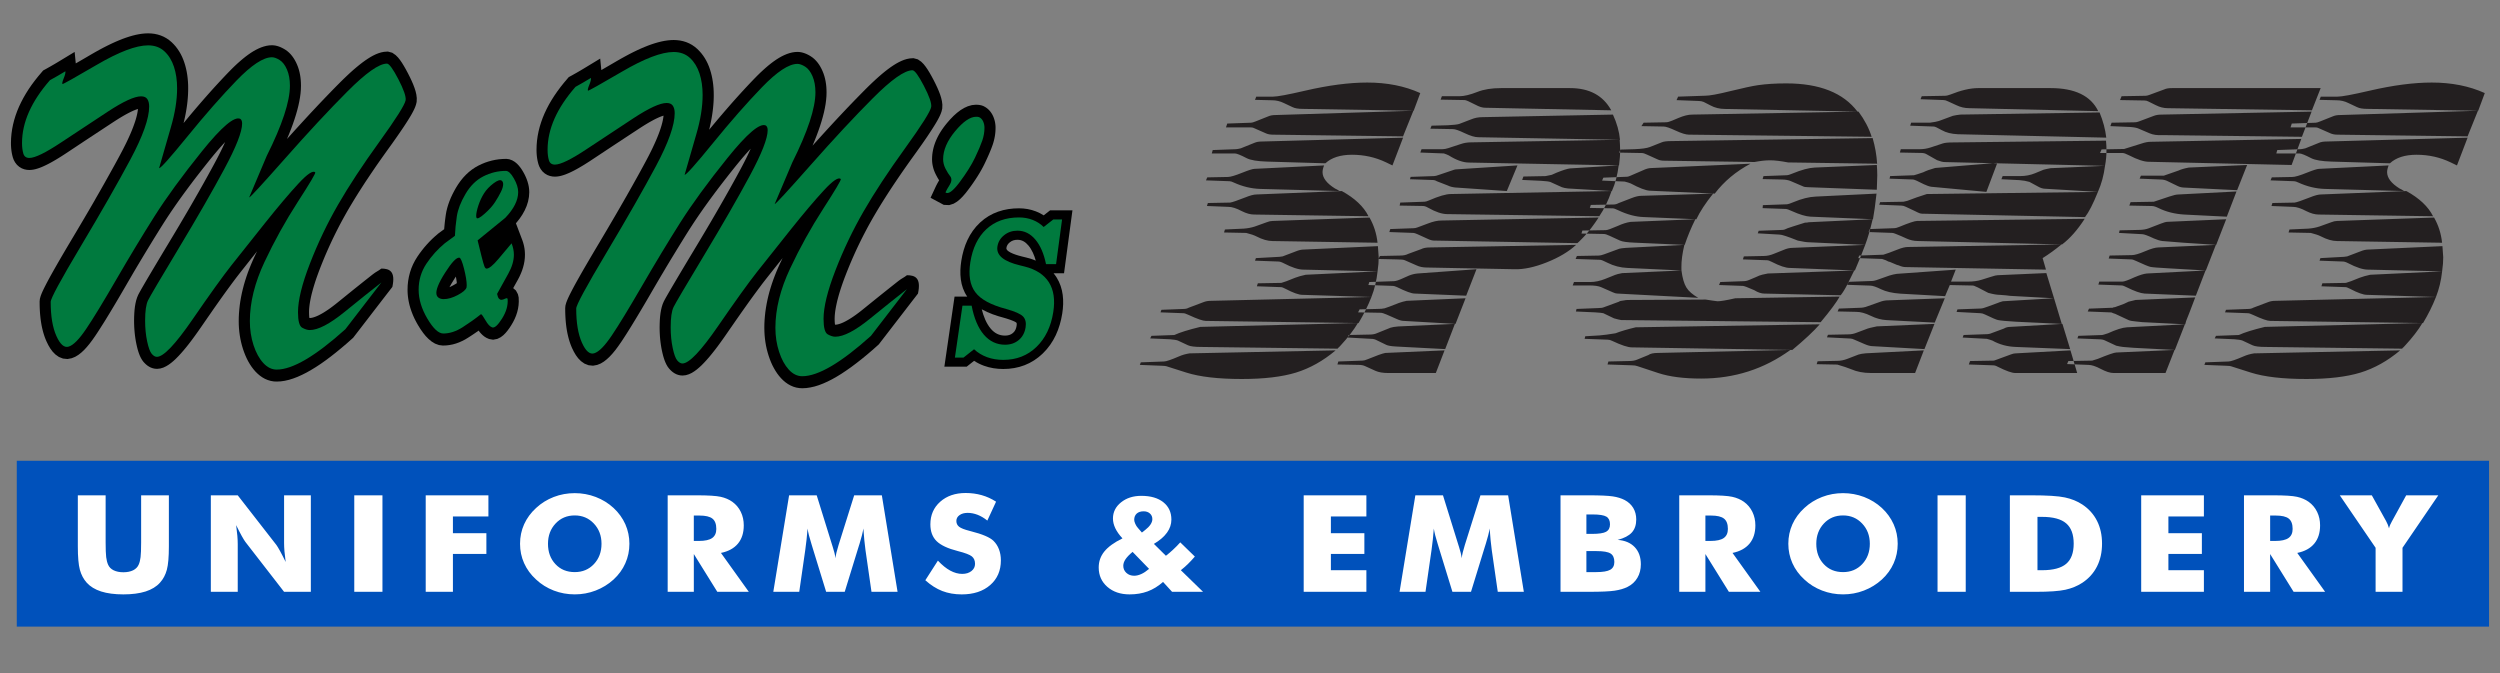 <?xml version="1.0" encoding="utf-8"?>
<!-- Generator: Adobe Illustrator 15.0.0, SVG Export Plug-In . SVG Version: 6.00 Build 0)  -->
<!DOCTYPE svg PUBLIC "-//W3C//DTD SVG 1.1//EN" "http://www.w3.org/Graphics/SVG/1.1/DTD/svg11.dtd">
<svg version="1.1" id="Layer_1" xmlns="http://www.w3.org/2000/svg" xmlns:xlink="http://www.w3.org/1999/xlink" x="0px" y="0px"
	 width="260px" height="70px" viewBox="0 0 260 70" enable-background="new 0 0 260 70" xml:space="preserve">
<rect x="0" y="0" width="260" height="70" fill="#808080" stroke="none"/>
<path fill-rule="evenodd" clip-rule="evenodd" fill="#231F20" d="M241.428,29.775l0.096-0.311l2.448-0.044
	c0.244-0.06,0.724-0.237,1.433-0.534c0.313-0.119,0.68-0.222,1.104-0.312l7.472-0.354c-0.101,0.948-0.314,1.836-0.64,2.665
	l-7.177-0.222c-0.379,0-0.962-0.208-1.749-0.622c-0.225-0.118-0.382-0.178-0.472-0.178L241.428,29.775z M241.231,10.384l0.129-0.333
	h1.743c0.446,0,1.562-0.207,3.346-0.622c2.427-0.562,4.581-0.844,6.459-0.844c2.055,0,3.892,0.362,5.51,1.095l-0.682,1.837
	l-11.533-0.193c-0.471,0-0.827-0.06-1.075-0.185l-0.911-0.429c-0.38-0.186-0.784-0.282-1.208-0.282L241.231,10.384z M241.229,27.11
	l0.096-0.266l2.446-0.134c0.067,0,0.179-0.015,0.335-0.045l1.402-0.532c0.286-0.119,0.555-0.179,0.802-0.179l7.704-0.355
	c0.053,0.651,0.079,1.037,0.081,1.154c0.005,0.415-0.032,0.904-0.115,1.467l-7.712-0.178c-0.514,0-1.199-0.221-2.053-0.666
	c-0.226-0.12-0.416-0.178-0.572-0.178L241.229,27.11z M238.215,13.25l0.13-0.4l2.479-0.088c0.09,0,0.246-0.044,0.467-0.133
	l1.336-0.533c0.199-0.089,0.456-0.133,0.768-0.133l14.309-0.444l-1.075,2.665l-13.511-0.178c-0.29,0-0.534-0.043-0.738-0.133
	l-1.313-0.578c-0.067-0.03-0.157-0.044-0.27-0.044H238.215z M238.009,24.178l0.098-0.312l1.943-0.088
	c0.423-0.029,0.813-0.104,1.17-0.222l1.234-0.444c0.223-0.089,0.423-0.133,0.602-0.133l10.085-0.355
	c0.457,0.799,0.735,1.674,0.836,2.621l-10.93-0.177c-0.491,0-1.053-0.163-1.682-0.489c-0.226-0.118-0.573-0.236-1.042-0.354
	L238.009,24.178z M236.737,15.959l0.098-0.354l2.412-0.089c0.09,0,0.256-0.03,0.502-0.088l1.434-0.578
	c0.201-0.089,0.457-0.133,0.77-0.133l14.676-0.399l-1.105,2.887l-0.674-0.326c-1.1-0.526-2.275-0.785-3.528-0.785
	c-1.207,0-2.13,0.296-2.771,0.889l-6.069-0.178c-1.006-0.03-1.711-0.148-2.116-0.355c-0.629-0.326-1.034-0.489-1.212-0.489H236.737z
	 M236.233,21.423l0.097-0.31l2.314-0.045c0.222-0.03,0.744-0.207,1.567-0.533c0.511-0.207,0.901-0.311,1.169-0.311l8.878-0.355
	c1.351,0.741,2.277,1.614,2.781,2.621l-11.902-0.178c-0.38,0-0.806-0.117-1.279-0.354c-0.56-0.296-1.021-0.444-1.378-0.444
	L236.233,21.423z M236.136,18.758l0.13-0.311l2.144-0.043c0.269,0,0.77-0.149,1.503-0.444c0.668-0.267,1.092-0.4,1.27-0.4
	l7.235-0.355c-0.108,0.267-0.161,0.503-0.16,0.71c0.009,0.593,0.439,1.156,1.295,1.688c0.135,0.059,0.292,0.148,0.472,0.267
	l-8.247-0.222c-0.938-0.03-1.858-0.253-2.757-0.667c-0.18-0.089-0.326-0.134-0.438-0.134L236.136,18.758z M231.404,32.485
	l0.098-0.266l2.312-0.088c0.202,0,0.379-0.044,0.535-0.133l1.534-0.578c0.222-0.089,0.469-0.133,0.735-0.133l16.722-0.4
	c-0.347,0.889-0.795,1.792-1.343,2.71l-15.892-0.222c-0.288,0-0.884-0.207-1.781-0.622c-0.249-0.118-0.427-0.179-0.538-0.179
	L231.404,32.485z M230.329,35.195l0.131-0.267l2.379-0.087c0.579-0.267,1.479-0.549,2.706-0.845l16.385-0.4
	c-0.437,0.739-1.043,1.525-1.814,2.356l-0.165,0.176c-0.024,0-0.068,0.044-0.133,0.134l-14.181-0.179
	c-0.671,0-1.13-0.059-1.378-0.176l-1.044-0.489c-0.156-0.06-0.436-0.104-0.839-0.135L230.329,35.195z M229.257,37.95l0.097-0.267
	l2.413-0.088c0.224,0,0.747-0.179,1.569-0.534c0.332-0.147,0.699-0.253,1.101-0.312l15.182-0.311
	c-1.306,1.098-2.681,1.866-4.129,2.312c-1.447,0.443-3.32,0.666-5.623,0.666c-2.459,0-4.382-0.223-5.774-0.666l-1.952-0.621
	c-0.155-0.061-0.367-0.091-0.636-0.091L229.257,37.95z M222.522,18.58l0.132-0.31h2.381c0.021,0,0.533-0.178,1.534-0.534
	c0.245-0.118,0.6-0.223,1.07-0.31l6.062-0.268l-1.04,2.622l-5.399-0.267c-0.313,0-0.582-0.059-0.808-0.178l-1.012-0.489
	c-0.225-0.118-0.47-0.177-0.738-0.177L222.522,18.58z M221.45,21.379l0.131-0.355l2.413-0.044c0.422-0.148,0.956-0.326,1.602-0.534
	c0.424-0.147,0.748-0.221,0.971-0.221l6.028-0.311l-1.007,2.621l-4.428-0.222c-0.983-0.059-1.869-0.282-2.654-0.666
	c-0.292-0.148-0.529-0.222-0.709-0.222L221.45,21.379z M220.483,10.407l0.164-0.401l2.478-0.044c0.112,0,0.245-0.029,0.401-0.089
	l1.568-0.578c0.178-0.089,0.445-0.133,0.803-0.133h15.452l-0.91,2.311l-14.985-0.222c-0.425,0-0.84-0.104-1.245-0.311l-0.808-0.4
	c-0.113-0.06-0.247-0.089-0.404-0.089L220.483,10.407z M220.378,24.223l0.064-0.267l1.978-0.045c0.425,0,0.781-0.059,1.071-0.178
	l1.267-0.488c0.289-0.119,0.524-0.178,0.703-0.178l6.062-0.266l-1.039,2.665l-3.389-0.223c-1.229-0.089-1.968-0.147-2.216-0.177
	c-0.245-0.03-0.537-0.119-0.873-0.267c-0.629-0.296-1.034-0.444-1.212-0.444L220.378,24.223z M219.477,13.117l0.129-0.356
	l2.447-0.044c0.111,0,0.245-0.03,0.4-0.089l1.536-0.577c0.22-0.089,0.489-0.133,0.802-0.133l15.615-0.311l-1.007,2.62l-14.55-0.177
	c-0.491,0.03-0.915-0.03-1.275-0.178l-1.145-0.489c-0.182-0.089-0.483-0.148-0.908-0.178L219.477,13.117z M219.304,26.888
	l0.098-0.311l2.313-0.045c0.289,0,0.745-0.133,1.368-0.399c0.622-0.267,1.091-0.4,1.401-0.4l5.965-0.267l-1.041,2.666l-3.823-0.222
	c-1.096-0.059-1.744-0.111-1.945-0.155c-0.202-0.044-0.686-0.245-1.451-0.6c-0.244-0.119-0.425-0.177-0.538-0.177L219.304,26.888z
	 M218.404,15.915l0.162-0.378l2.347-0.044c0.422-0.133,1.045-0.333,1.87-0.584c0.333-0.111,0.633-0.163,0.902-0.163l15.649-0.297
	l-1.007,2.71l-14.854-0.333c-0.491,0-1.176-0.222-2.052-0.674c-0.315-0.155-0.529-0.237-0.641-0.237H218.404z M218.23,29.597
	l0.096-0.311h2.414c0.18,0,0.591-0.148,1.235-0.444c0.555-0.238,0.99-0.37,1.303-0.399l6.097-0.311l-1.009,2.621l-5.332-0.222
	c-0.424-0.03-1.053-0.252-1.884-0.667c-0.226-0.119-0.394-0.178-0.505-0.178L218.23,29.597z M217.125,32.396l0.129-0.297
	l2.479-0.096c0.022,0,0.056-0.022,0.101-0.052c0.045,0,0.077,0,0.101,0l0.968-0.355l0.468-0.221c0.133-0.03,0.376-0.089,0.734-0.179
	l6.198-0.266c-0.433,1.155-0.749,1.969-0.943,2.443l-0.098,0.355l-3.957-0.2c-0.269,0-0.66-0.03-1.175-0.096
	c-0.38-0.03-0.637-0.082-0.773-0.149l-1.38-0.644c-0.112-0.029-0.248-0.081-0.404-0.147L217.125,32.396z M216.051,35.195
	l0.097-0.267l2.481-0.087c0.043,0,0.243-0.061,0.6-0.179c0.845-0.385,1.502-0.592,1.971-0.622l6.028-0.311l-1.04,2.666l-4.292-0.223
	c-0.314-0.028-0.683-0.057-1.107-0.089c-0.225-0.028-0.459-0.071-0.705-0.131l-1.146-0.534c-0.158-0.09-0.393-0.135-0.705-0.135
	L216.051,35.195z M214.977,37.862l0.13-0.313l2.479-0.045c0.112-0.027,0.302-0.087,0.569-0.176c1.09-0.445,1.733-0.668,1.937-0.668
	l6.062-0.266l-0.942,2.399h-5.397c-0.357,0-0.8-0.143-1.327-0.422c-0.529-0.282-0.962-0.422-1.296-0.422L214.977,37.862z
	 M208.146,18.64l0.13-0.327h1.81c0.56,0,1.072-0.096,1.539-0.289l0.9-0.37c0.179-0.052,0.423-0.104,0.736-0.163l5.66-0.244
	c-0.121,0.978-0.368,1.881-0.737,2.71l-5.467-0.326c-0.247,0-0.504-0.081-0.775-0.238l-0.876-0.474
	c-0.292-0.088-0.64-0.155-1.041-0.185L208.146,18.64z M204.755,37.906l0.129-0.357l2.48-0.045c0.021,0,0.064-0.013,0.134-0.043
	l1.333-0.489c0.023,0,0.124-0.037,0.301-0.111c0.179-0.072,0.346-0.111,0.503-0.111l5.693-0.311l0.699,2.355h-6.436
	c-0.357,0-0.976-0.223-1.853-0.665c-0.157-0.091-0.313-0.135-0.47-0.135L204.755,37.906z M204.117,35.105l0.098-0.265l2.514-0.09
	c0.046,0,0.121-0.014,0.232-0.043l1.437-0.533c0.198-0.119,0.423-0.178,0.667-0.178l5.428-0.311l0.803,2.622l-5.635-0.224
	c-0.896-0.028-1.712-0.25-2.456-0.665c-0.155-0.06-0.347-0.118-0.571-0.179L204.117,35.105z M203.483,32.441l0.096-0.267
	l2.412-0.088c0.156,0,0.424-0.075,0.803-0.223l0.969-0.355c0.134-0.06,0.311-0.119,0.533-0.177l5.325-0.312l0.804,2.666
	l-4.729-0.223c-1.006-0.059-1.643-0.118-1.912-0.178c-0.157-0.029-0.606-0.222-1.347-0.577c-0.182-0.089-0.339-0.134-0.473-0.134
	L203.483,32.441z M199.734,10.318l0.129-0.312l2.38-0.044c0.179,0,0.381-0.044,0.602-0.133c1.112-0.443,2.069-0.667,2.875-0.667
	h7.543c2.525,0,4.177,0.8,4.954,2.398l-13.41-0.31c-0.47,0-0.919-0.104-1.345-0.311l-0.875-0.4
	c-0.181-0.089-0.326-0.133-0.438-0.133L199.734,10.318z M198.66,13.071l0.097-0.311h1.951c0.444-0.059,0.764-0.118,0.94-0.178
	l1.441-0.533c0.244-0.06,0.513-0.104,0.802-0.133l14.462-0.222c0.367,0.888,0.601,1.762,0.699,2.621l-15.438-0.355
	c-0.67-0.03-1.23-0.171-1.669-0.423c-0.438-0.251-0.714-0.377-0.831-0.377L198.66,13.071z M197.587,15.864l0.096-0.349h2.013
	c0.357,0,0.725-0.06,1.104-0.185l1.234-0.408c0.203-0.074,0.569-0.11,1.105-0.11l15.886-0.185c0.003,0.178,0.016,0.37,0.04,0.578
	c0.003,0.207,0.005,0.34,0.006,0.4c0.007,0.533-0.043,1.081-0.149,1.643l-16.662-0.393c-0.202,0-0.47-0.067-0.808-0.2l-1.046-0.592
	c-0.158-0.104-0.349-0.156-0.571-0.156L197.587,15.864z M196.513,18.58l0.063-0.267l2.48-0.088c0.133-0.03,0.457-0.134,0.969-0.312
	c0.288-0.147,0.7-0.295,1.233-0.444l6.465-0.533l-1.139,3.021l-5.736-0.533c-0.203-0.031-0.461-0.118-0.775-0.267
	c-0.629-0.326-1-0.489-1.112-0.489L196.513,18.58z M195.438,21.29l0.099-0.266l2.413-0.044c0.045,0,0.178-0.03,0.4-0.089
	c0.601-0.236,1.28-0.473,2.037-0.711l17.796-0.222c-0.5,1.244-0.948,2.118-1.343,2.621l-16.965-0.355
	c-0.113,0-0.258-0.044-0.438-0.133l-0.27-0.133l-0.943-0.444c-0.182-0.089-0.338-0.133-0.474-0.133L195.438,21.29z M194.334,24.133
	l0.131-0.311l2.479-0.089c0.178,0,0.367-0.044,0.567-0.133c1-0.414,1.624-0.622,1.87-0.622l17.427-0.222
	c-0.746,1.155-1.528,2.043-2.349,2.665l-14.987-0.355c-0.424,0-0.827-0.089-1.208-0.267c-0.383-0.178-0.765-0.34-1.146-0.489
	c-0.135-0.059-0.247-0.088-0.337-0.088L194.334,24.133z M193.261,26.844l0.097-0.267l2.514-0.089c0.31-0.089,0.8-0.268,1.467-0.534
	c0.445-0.178,0.802-0.267,1.069-0.267l15.986-0.267c-0.643,0.533-1.296,1.008-1.961,1.423l0.349,1.198l-14.616-0.266
	c-0.202,0-0.438-0.06-0.706-0.179c-0.067,0-0.247-0.066-0.54-0.199c-0.291-0.133-0.471-0.2-0.538-0.2
	c-0.135-0.088-0.349-0.178-0.641-0.266L193.261,26.844z M192.119,29.62l0.165-0.311l2.444-0.089c0.09,0,0.224-0.03,0.402-0.081
	l1.368-0.482c0.289-0.088,0.546-0.147,0.769-0.177l6.128-0.437l-0.486,1.244h1.775c0.516,0,0.972-0.06,1.373-0.185l1.068-0.333
	c0.289-0.095,0.5-0.148,0.635-0.148l5.061-0.222l0.8,2.621l-4.56-0.251c-0.248-0.037-0.605-0.074-1.076-0.104
	c-0.29,0-0.692-0.066-1.208-0.208l-1.08-0.562l-0.336-0.148c0.021,0-0.033-0.021-0.169-0.052l-2.414-0.051l-0.488,1.155
	l-4.663-0.259c-0.827-0.059-1.494-0.214-1.999-0.459c-0.506-0.251-0.881-0.377-1.128-0.377L192.119,29.62z M191.115,32.389
	l0.128-0.296l2.312-0.089c0.112,0,0.269-0.029,0.47-0.081l1.467-0.519c0.289-0.111,0.579-0.17,0.87-0.17l5.896-0.215l-1.044,2.532
	l-4.995-0.259c-0.561-0.03-1.113-0.177-1.666-0.451c-0.55-0.268-1.049-0.408-1.495-0.408L191.115,32.389z M190.006,35.084
	l0.098-0.267l2.11-0.044c0.291,0,0.581-0.052,0.871-0.171l1.167-0.437c0.066-0.03,0.38-0.103,0.937-0.222l5.996-0.259l-1.042,2.622
	l-5.367-0.303c-0.246,0-0.537-0.076-0.873-0.223c-0.336-0.141-0.673-0.291-1.012-0.438c-0.18-0.09-0.325-0.133-0.437-0.133
	L190.006,35.084z M188.934,37.875l0.097-0.303l2.044-0.044c0.356,0,0.714-0.076,1.068-0.215l1.136-0.438
	c0.179-0.06,0.434-0.104,0.769-0.132l6.031-0.306l-0.909,2.355h-4.594c-0.782,0-1.465-0.135-2.051-0.392
	c-0.357-0.149-0.841-0.305-1.445-0.483L188.934,37.875z M183.31,18.625l0.096-0.311l2.378-0.088c0.156,0,0.369-0.06,0.636-0.179
	c0.934-0.384,1.701-0.591,2.305-0.621l6.466-0.268c0.026,0.326,0.042,0.681,0.045,1.067c0.001,0.118-0.013,0.621-0.048,1.51
	l-7.177-0.267c-0.224,0-0.391-0.029-0.503-0.088l-1.246-0.534c-0.248-0.118-0.585-0.177-1.009-0.177L183.31,18.625z M183.311,21.646
	l0.029-0.311l2.515-0.089c0.088,0,0.31-0.074,0.666-0.222c0.846-0.355,1.613-0.548,2.307-0.579l6.33-0.31
	c-0.119,1.095-0.243,1.984-0.369,2.666l-6.506-0.268c-0.492-0.029-1.131-0.222-1.918-0.577c-0.315-0.148-0.528-0.223-0.641-0.223
	L183.311,21.646z M182.806,24.267L182.903,24l2.478-0.089c0.136,0,0.314-0.059,0.535-0.178c0.11-0.029,0.29-0.089,0.533-0.177
	l1.27-0.4c0.157,0,0.29-0.015,0.401-0.044l6.635-0.311c-0.256,1.095-0.513,1.984-0.774,2.665l-5.803-0.267
	c-0.268,0-0.67-0.059-1.207-0.178c-1.034-0.414-1.661-0.622-1.885-0.622L182.806,24.267z M181.262,26.977l0.097-0.312l2.077-0.044
	c0.335,0,0.683-0.075,1.036-0.222l1.003-0.401c0.333-0.147,0.645-0.222,0.936-0.222l7.57-0.311c-0.237,0.652-0.595,1.54-1.073,2.666
	l-6.773-0.267c-0.426,0-1.043-0.207-1.851-0.621c-0.228-0.119-0.396-0.178-0.506-0.178L181.262,26.977z M178.78,29.642l0.131-0.311
	l2.412-0.089c0.201,0,0.401-0.044,0.601-0.133l0.634-0.267l0.399-0.177c0.134-0.061,0.436-0.133,0.903-0.222l8.979-0.311
	l-0.327,0.666l-0.328,0.667c-0.283,0.563-0.535,0.977-0.756,1.245l-7.947-0.178c-0.311,0-0.659-0.119-1.042-0.355
	c-0.673-0.296-1.066-0.443-1.178-0.443L178.78,29.642z M174.36,10.414l0.164-0.363l2.814-0.096c0.446,0,1.322-0.156,2.625-0.481
	c1.305-0.319,2.259-0.526,2.859-0.615c0.87-0.125,1.853-0.186,2.947-0.186c3.463,0,5.933,0.979,7.409,2.934l-13.78-0.275
	c-0.558,0-1.062-0.125-1.513-0.37L177.18,10.6c-0.157-0.06-0.325-0.097-0.504-0.097L174.36,10.414z M170.706,13.117l0.23-0.356
	l2.312-0.044c0.181,0,0.401-0.06,0.669-0.178l0.635-0.268c0.555-0.236,1.033-0.354,1.437-0.354l17.292-0.311
	c0.637,0.858,1.094,1.732,1.372,2.62l-19.009-0.222c-0.312,0-0.771-0.14-1.378-0.422c-0.607-0.281-1.021-0.422-1.245-0.422
	L170.706,13.117z M168.393,15.871l0.129-0.312l1.476-0.044c0.742-0.03,1.269-0.104,1.579-0.222l1.234-0.488
	c0.198-0.089,0.534-0.133,1.004-0.133l20.94-0.312c0.255,0.889,0.411,1.778,0.467,2.666l-9.264-0.133
	c-0.763-0.148-1.389-0.222-1.88-0.222c-0.453,0-0.988,0.059-1.613,0.177l-9.329-0.134c-0.313,0-0.561-0.043-0.739-0.133
	l-1.078-0.488c-0.248-0.119-0.429-0.178-0.539-0.178L168.393,15.871z M167.18,37.906l0.097-0.311l2.078-0.047
	c0.378,0,0.669-0.045,0.869-0.132l1.202-0.49c0.197-0.147,0.532-0.22,1.001-0.22l13.773-0.312c-2.727,1.985-5.819,2.978-9.282,2.978
	c-1.81,0-3.299-0.193-4.467-0.578l-2.153-0.712c-0.154-0.06-0.348-0.088-0.569-0.088L167.18,37.906z M166.616,18.78l0.132-0.303
	l2.479-0.096c0.069,0,0.18-0.038,0.333-0.104l1.269-0.548c0.355-0.17,0.646-0.251,0.87-0.251l10.351-0.452
	c-1.51,0.8-2.749,1.836-3.717,3.11l-6.774-0.303c-0.425-0.03-1.076-0.282-1.953-0.749c-0.157-0.066-0.371-0.134-0.64-0.199
	L166.616,18.78z M165.344,21.624l0.098-0.311l2.346-0.044c0.2,0,0.379-0.052,0.535-0.141l1.4-0.541
	c0.379-0.147,0.701-0.222,0.97-0.222l7.472-0.229c-0.794,0.992-1.375,1.88-1.745,2.666l-5.499-0.229
	c-0.828-0.03-1.713-0.268-2.657-0.719c-0.246-0.119-0.426-0.186-0.539-0.186L165.344,21.624z M164.801,35.239l0.064-0.268
	l1.475-0.087c0.401-0.03,0.959-0.104,1.672-0.223c0.535-0.207,1.236-0.415,2.104-0.622l19.136-0.311
	c-0.618,0.711-1.568,1.599-2.85,2.666l-16.696-0.267c-0.401,0-1.074-0.221-2.019-0.666c-0.181-0.091-0.336-0.134-0.473-0.134
	L164.801,35.239z M164.47,24.289l0.098-0.311l2.446-0.044c0.157,0,0.579-0.156,1.268-0.452c0.468-0.214,0.902-0.348,1.304-0.407
	l6.732-0.273c-0.436,0.873-0.804,1.762-1.107,2.665l-5.197-0.229c-0.783-0.03-1.298-0.104-1.545-0.222l-1.078-0.496
	c-0.247-0.119-0.45-0.185-0.606-0.185L164.47,24.289z M163.896,32.396l0.064-0.266l2.244-0.09c0.268,0,0.469-0.029,0.603-0.088
	l1.568-0.576c0.044-0.06,0.223-0.104,0.534-0.134c0.113-0.029,0.246-0.044,0.403-0.044l8.075-0.044
	c0.202,0.03,0.444,0.067,0.723,0.111c0.28,0.044,0.453,0.067,0.521,0.067c0.311,0,0.925-0.104,1.838-0.312l10.86-0.177
	c-0.329,0.592-0.988,1.48-1.981,2.666l-20.75-0.223c-0.18-0.029-0.424-0.088-0.739-0.177l-1.112-0.534
	c-0.112-0.029-0.393-0.059-0.84-0.088L163.896,32.396z M163.864,26.933l0.132-0.311l2.279-0.044c0.133,0,0.322-0.045,0.566-0.134
	l1.569-0.577c0.11-0.031,0.346-0.06,0.702-0.09l6.063-0.311c-0.212,0.889-0.315,1.658-0.308,2.31l0.004,0.355l-5.634-0.267
	c-0.714-0.03-1.399-0.207-2.051-0.533c-0.405-0.208-0.664-0.311-0.775-0.311L163.864,26.933z M163.562,29.686l0.13-0.355h1.676
	c0.515,0,1.038-0.111,1.571-0.326l1.033-0.415c0.135-0.059,0.38-0.118,0.736-0.186l6.164-0.273c0.1,0.785,0.269,1.37,0.508,1.762
	c0.238,0.392,0.651,0.747,1.235,1.081l-8.417-0.444c-0.135,0-0.291-0.045-0.472-0.133l-1.213-0.533
	c-0.27-0.119-0.683-0.178-1.243-0.178H163.562z M158.304,18.713l0.13-0.355l2.313-0.045l0.199-0.043l0.437-0.089
	c0.089-0.03,0.255-0.104,0.499-0.222c0.667-0.267,1.135-0.415,1.401-0.445l5.059-0.311c-0.123,1.007-0.358,1.896-0.705,2.666
	l-4.563-0.267c-0.268-0.029-0.48-0.074-0.638-0.133l-1.178-0.533c-0.137-0.059-0.473-0.104-1.009-0.133L158.304,18.713z
	 M149.824,10.362l0.132-0.356h1.844c0.468,0,1.081-0.147,1.838-0.443c0.666-0.268,1.491-0.401,2.474-0.401h7.175
	c2.011,0,3.438,0.771,4.283,2.311l-13.109-0.267c-0.29,0-0.625-0.103-1.009-0.312c-0.629-0.325-1.001-0.488-1.111-0.488
	L149.824,10.362z M148.754,13.383l0.132-0.312l1.681-0.044c0.581-0.03,0.976-0.074,1.178-0.133l1.272-0.488
	c0.356-0.148,0.747-0.223,1.171-0.223l13.556-0.266c0.412,0.889,0.657,1.762,0.734,2.621l-14.733-0.267
	c-0.358,0-0.829-0.141-1.42-0.422c-0.583-0.282-0.987-0.422-1.218-0.422L148.754,13.383z M147.712,15.864l0.13-0.349h2.179
	c0.178,0,0.379-0.037,0.602-0.111l1.269-0.415c0.357-0.126,0.725-0.185,1.104-0.185l15.449-0.267
	c0.026,0.325,0.042,0.667,0.047,1.021c0.005,0.504-0.032,1.052-0.114,1.644l-15.592-0.296c-0.625,0-1.331-0.252-2.12-0.748
	c-0.134-0.066-0.302-0.133-0.505-0.2L147.712,15.864z M146.64,18.64l0.062-0.245l2.445-0.082c0.112,0,0.279-0.043,0.502-0.125
	l1.203-0.408c0.289-0.11,0.5-0.17,0.634-0.17l6.33-0.407l-1.108,2.666l-5.365-0.37c-0.292-0.03-0.549-0.097-0.775-0.208
	l-1.144-0.444c-0.137-0.089-0.281-0.126-0.438-0.126L146.64,18.64z M145.564,21.379l0.063-0.311l2.514-0.089
	c0.111,0,0.268-0.045,0.468-0.133c1.022-0.444,1.78-0.667,2.27-0.667l16.723-0.311c-0.345,1.007-0.77,1.881-1.276,2.621
	l-15.821-0.222c-0.538,0-1.199-0.222-1.986-0.667c-0.203-0.118-0.382-0.178-0.539-0.178L145.564,21.379z M144.492,24.133
	l0.096-0.311l2.446-0.089c0.113,0,0.246-0.029,0.401-0.089l1.067-0.399c0.533-0.208,1.003-0.311,1.403-0.311l16.354-0.312
	c-0.505,0.77-0.989,1.407-1.452,1.91l-0.298,0.312c-0.2,0.208-0.354,0.355-0.463,0.444l-14.921-0.268
	c-0.178,0-0.391-0.059-0.638-0.177l-1.078-0.489c-0.181-0.089-0.349-0.133-0.506-0.133L144.492,24.133z M143.352,26.933l0.165-0.311
	l2.108-0.044c0.337,0,0.615-0.06,0.837-0.178l1.335-0.489c0.223-0.118,0.524-0.177,0.904-0.177l15.214-0.267
	c-0.773,0.711-1.796,1.317-3.062,1.821c-1.269,0.504-2.384,0.741-3.344,0.712l-9.121-0.178c-0.4,0-0.76-0.075-1.073-0.224
	l-1.213-0.532c-0.113-0.06-0.404-0.088-0.873-0.088L143.352,26.933z M142.311,29.642l0.098-0.311l2.547-0.089
	c0.201,0,0.523-0.104,0.968-0.311l0.6-0.266c0.29-0.119,0.591-0.192,0.902-0.222l6.129-0.444l-1.072,2.753l-5.366-0.222
	c-0.312,0-0.918-0.223-1.819-0.667c-0.179-0.089-0.347-0.132-0.504-0.132L142.311,29.642z M141.239,32.485l0.163-0.311l1.81-0.044
	c0.357,0,0.62-0.023,0.786-0.066c0.167-0.044,0.663-0.23,1.486-0.556c0.244-0.088,0.512-0.162,0.801-0.222l6.133-0.267l-1.042,2.666
	l-5.4-0.312c-0.201,0-0.46-0.074-0.773-0.222l-1.011-0.444c-0.27-0.118-0.473-0.178-0.605-0.178L141.239,32.485z M140.164,35.105
	l0.099-0.265l2.178-0.046c0.29,0,0.535-0.044,0.735-0.133l1.434-0.578c0.177-0.059,0.445-0.103,0.804-0.133l5.896-0.266l-1.01,2.622
	l-5.098-0.268c-0.513-0.027-0.861-0.087-1.041-0.178l-1.012-0.49c-0.156-0.088-0.347-0.132-0.57-0.132L140.164,35.105z
	 M139.091,37.906l0.097-0.311l2.514-0.092c0.134,0,0.301-0.043,0.501-0.131c0.934-0.386,1.557-0.609,1.869-0.666l6.163-0.269
	l-0.909,2.355h-4.994c-0.515,0-0.94-0.075-1.278-0.223l-1.075-0.489c-0.182-0.088-0.405-0.132-0.674-0.132L139.091,37.906z
	 M130.716,29.775l0.097-0.311l2.446-0.044c0.246-0.06,0.723-0.237,1.435-0.534c0.312-0.119,0.68-0.222,1.104-0.312l7.47-0.354
	c-0.101,0.948-0.313,1.836-0.639,2.665l-7.177-0.222c-0.378,0-0.962-0.208-1.75-0.622c-0.225-0.118-0.381-0.178-0.47-0.178
	L130.716,29.775z M130.52,10.384l0.129-0.333h1.744c0.446,0,1.561-0.207,3.345-0.622c2.428-0.562,4.58-0.844,6.457-0.844
	c2.058,0,3.895,0.362,5.512,1.095l-0.684,1.837l-11.531-0.193c-0.47,0-0.828-0.06-1.075-0.185l-0.909-0.429
	c-0.383-0.186-0.786-0.282-1.212-0.282L130.52,10.384z M130.517,27.11l0.097-0.266l2.445-0.134c0.067,0,0.179-0.015,0.334-0.045
	l1.402-0.532c0.29-0.119,0.558-0.179,0.802-0.179l7.706-0.355c0.053,0.651,0.078,1.037,0.081,1.154
	c0.004,0.415-0.034,0.904-0.117,1.467l-7.712-0.178c-0.515,0-1.197-0.221-2.052-0.666c-0.226-0.12-0.416-0.178-0.572-0.178
	L130.517,27.11z M127.502,13.25l0.13-0.4l2.479-0.088c0.09,0,0.244-0.044,0.467-0.133l1.335-0.533
	c0.199-0.089,0.457-0.133,0.77-0.133l14.308-0.444l-1.075,2.665l-13.51-0.178c-0.29,0-0.538-0.043-0.739-0.133l-1.314-0.578
	c-0.066-0.03-0.156-0.044-0.268-0.044H127.502z M127.297,24.178l0.097-0.312l1.942-0.088c0.423-0.029,0.813-0.104,1.171-0.222
	l1.234-0.444c0.223-0.089,0.424-0.133,0.603-0.133l10.084-0.355c0.456,0.799,0.734,1.674,0.836,2.621l-10.93-0.177
	c-0.491,0-1.052-0.163-1.681-0.489c-0.227-0.118-0.574-0.236-1.044-0.354L127.297,24.178z M126.026,15.959l0.097-0.354l2.412-0.089
	c0.089,0,0.256-0.03,0.502-0.088l1.434-0.578c0.2-0.089,0.457-0.133,0.771-0.133l14.677-0.399l-1.105,2.887l-0.675-0.326
	c-1.103-0.526-2.278-0.785-3.528-0.785c-1.208,0-2.131,0.296-2.772,0.889l-6.068-0.178c-1.007-0.03-1.712-0.148-2.116-0.355
	c-0.629-0.326-1.033-0.489-1.212-0.489H126.026z M125.521,21.423l0.097-0.31l2.312-0.045c0.224-0.03,0.746-0.207,1.569-0.533
	c0.511-0.207,0.901-0.311,1.171-0.311l8.878-0.355c1.349,0.741,2.274,1.614,2.778,2.621l-11.9-0.178
	c-0.379,0-0.807-0.117-1.277-0.354c-0.563-0.296-1.022-0.444-1.381-0.444L125.521,21.423z M125.423,18.758l0.129-0.311l2.145-0.043
	c0.268,0,0.769-0.149,1.503-0.444c0.667-0.267,1.09-0.4,1.27-0.4l7.235-0.355c-0.109,0.267-0.162,0.503-0.16,0.71
	c0.007,0.593,0.438,1.156,1.293,1.688c0.136,0.059,0.294,0.148,0.475,0.267l-8.249-0.222c-0.938-0.03-1.856-0.253-2.756-0.667
	c-0.182-0.089-0.326-0.134-0.438-0.134L125.423,18.758z M120.692,32.485l0.098-0.266l2.312-0.088c0.201,0,0.379-0.044,0.535-0.133
	l1.535-0.578c0.223-0.089,0.467-0.133,0.737-0.133l16.721-0.4c-0.346,0.889-0.794,1.792-1.342,2.71l-15.891-0.222
	c-0.291,0-0.886-0.207-1.784-0.622c-0.248-0.118-0.428-0.179-0.539-0.179L120.692,32.485z M119.619,35.195l0.131-0.267l2.378-0.087
	c0.578-0.267,1.479-0.549,2.705-0.845l16.386-0.4c-0.438,0.739-1.043,1.525-1.815,2.356l-0.166,0.176
	c-0.022,0-0.066,0.044-0.133,0.134l-14.18-0.179c-0.67,0-1.13-0.059-1.377-0.176l-1.044-0.489c-0.156-0.06-0.437-0.104-0.839-0.135
	L119.619,35.195z M118.545,37.95l0.097-0.267l2.413-0.088c0.223,0,0.746-0.179,1.568-0.534c0.334-0.147,0.702-0.253,1.104-0.312
	l15.179-0.311c-1.305,1.098-2.681,1.866-4.128,2.312c-1.447,0.443-3.321,0.666-5.624,0.666c-2.458,0-4.381-0.223-5.773-0.666
	l-1.95-0.621c-0.158-0.061-0.371-0.091-0.638-0.091L118.545,37.95z"/>
<polygon fill-rule="evenodd" clip-rule="evenodd" points="103.369,14.618 103.309,14.833 103.243,15.043 103.169,15.25 
	103.089,15.462 102.999,15.685 102.902,15.919 102.795,16.165 102.68,16.422 102.554,16.695 102.417,16.986 102.259,17.303 
	102.083,17.631 101.89,17.967 101.682,18.307 101.459,18.653 101.221,19.006 100.966,19.366 100.693,19.738 100.408,20.104 
	100.126,20.429 99.841,20.716 99.537,20.967 99.181,21.182 98.722,21.33 98.152,21.306 96.778,20.569 97.342,19.353 97.399,19.24 
	97.458,19.126 97.521,19.012 97.587,18.894 97.659,18.775 97.67,18.755 97.636,18.699 97.55,18.559 97.468,18.417 97.39,18.272 
	97.311,18.12 97.23,17.947 97.154,17.76 97.087,17.567 97.034,17.372 96.99,17.174 96.957,16.969 96.939,16.765 96.933,16.562 
	96.94,16.31 96.96,16.06 96.995,15.81 97.042,15.562 97.101,15.317 97.172,15.075 97.256,14.836 97.351,14.601 97.457,14.367 
	97.573,14.136 97.7,13.908 97.836,13.684 97.982,13.462 98.138,13.242 98.304,13.024 98.481,12.804 98.825,12.408 99.173,12.051 
	99.527,11.735 99.887,11.46 100.265,11.229 100.659,11.05 101.079,10.931 101.473,10.892 101.6,10.894 101.684,10.898 
	101.76,10.904 101.851,10.914 101.943,10.931 102.031,10.949 102.133,10.978 102.271,11.029 102.455,11.127 102.604,11.226 
	102.747,11.34 102.88,11.469 103.002,11.612 103.108,11.76 103.202,11.917 103.282,12.076 103.344,12.228 103.394,12.371 
	103.438,12.518 103.475,12.671 103.501,12.825 103.522,12.979 103.534,13.133 103.538,13.287 103.533,13.514 103.519,13.736 
	103.495,13.958 103.463,14.179 103.42,14.398 "/>
<polygon fill-rule="evenodd" clip-rule="evenodd" fill="#454343" points="52.577,24.195 52.52,24.241 52.34,24.389 52.159,24.537 
	51.979,24.684 51.799,24.831 51.618,24.978 51.438,25.124 51.258,25.27 50.983,25.493 51,25.561 51.051,25.769 51.098,25.954 
	51.179,25.856 51.374,25.625 51.56,25.404 51.737,25.194 51.904,24.995 52.062,24.807 52.211,24.63 "/>
<polygon fill="none" stroke="#231F20" stroke-width="0.267" stroke-miterlimit="2.613" points="52.577,24.195 52.52,24.241 
	52.34,24.389 52.159,24.537 51.979,24.684 51.799,24.831 51.618,24.978 51.438,25.124 51.258,25.27 50.983,25.493 51,25.561 
	51.051,25.769 51.098,25.954 51.179,25.856 51.374,25.625 51.56,25.404 51.737,25.194 51.904,24.995 52.062,24.807 52.211,24.63 "/>
<path fill-rule="evenodd" clip-rule="evenodd" d="M47.457,29.032l-0.047-0.269l-0.102,0.155l-0.349,0.566l-0.216,0.382l0.103-0.045
	l0.245-0.123l0.234-0.132l0.187-0.116l-0.016-0.154L47.457,29.032z M46.514,21.621l0.105-0.352l0.126-0.351l0.143-0.352l0.164-0.352
	l0.183-0.353l0.203-0.36l0.228-0.364l0.249-0.347l0.266-0.325l0.286-0.304l0.302-0.278l0.32-0.252l0.334-0.224l0.346-0.193
	l0.343-0.163l0.342-0.14l0.349-0.117l0.354-0.097l0.358-0.076l0.361-0.054l0.364-0.032l0.419-0.013l0.302,0.039l0.312,0.114
	l0.266,0.159l0.225,0.185l0.191,0.2l0.17,0.212l0.154,0.224l0.145,0.241l0.134,0.248l0.118,0.248l0.104,0.25l0.089,0.257
	l0.073,0.262l0.056,0.267l0.033,0.272l0.013,0.29l-0.032,0.48l-0.093,0.486l-0.149,0.471l-0.199,0.452l-0.244,0.437l-0.285,0.423
	l-0.326,0.412l-0.06,0.066l0.678,1.789l0.069,0.206l0.058,0.208l0.048,0.209l0.039,0.215l0.027,0.215l0.015,0.214l0.007,0.226
	l-0.013,0.33l-0.039,0.336l-0.063,0.333l-0.086,0.33l-0.106,0.327l-0.13,0.322l-0.146,0.32l-0.159,0.303L53.7,29.375l-0.146,0.262
	l-0.183,0.329l0.287,0.248l0.205,0.383l0.079,0.337l0.012,0.445L53.93,31.75l-0.057,0.367l-0.088,0.361l-0.117,0.354l-0.145,0.344
	l-0.17,0.336l-0.19,0.324l-0.195,0.297l-0.194,0.263l-0.204,0.245l-0.225,0.223l-0.271,0.206l-0.344,0.173l-0.447,0.088l-0.42-0.075
	l-0.278-0.123l-0.208-0.13l-0.185-0.149l-0.162-0.159l-0.145-0.166l-0.11-0.147l-0.042,0.031l-0.253,0.178l-0.258,0.176
	l-0.262,0.174l-0.274,0.176L48.384,35.3l-0.314,0.162l-0.32,0.143l-0.322,0.117l-0.327,0.093l-0.332,0.066l-0.333,0.042
	l-0.379,0.015l-0.4-0.051l-0.409-0.149l-0.36-0.221l-0.319-0.264l-0.294-0.301L44,34.611l-0.264-0.375l-0.255-0.41l-0.13-0.227
	l-0.12-0.223l-0.114-0.224l-0.104-0.225l-0.097-0.227l-0.089-0.229l-0.082-0.228l-0.074-0.23l-0.067-0.231l-0.057-0.234
	l-0.049-0.235l-0.04-0.234l-0.032-0.234l-0.023-0.238l-0.013-0.235l-0.005-0.245l0.014-0.452l0.048-0.455l0.081-0.448l0.111-0.438
	l0.143-0.427l0.176-0.415l0.207-0.4l0.229-0.375l0.236-0.343l0.242-0.325l0.252-0.315l0.265-0.305l0.274-0.295l0.286-0.285
	l0.295-0.272l0.325-0.281l0.167-0.122l0.129-0.095l0.13-0.096l0.131-0.096l0.07-0.051l0.01-0.141l0.025-0.268l0.027-0.27
	l0.032-0.273l0.036-0.277l0.042-0.3l0.06-0.335L46.514,21.621z"/>
<path fill-rule="evenodd" clip-rule="evenodd" d="M8.151,36.907L7.82,37.108l-0.373,0.15l-0.431,0.08L6.551,37.29l-0.427-0.168
	l-0.358-0.254L5.474,36.57l-0.245-0.331l-0.211-0.358l-0.187-0.386l-0.094-0.22l-0.085-0.221l-0.076-0.226l-0.071-0.231
	l-0.063-0.236L4.384,34.12l-0.052-0.246L4.287,33.62l-0.04-0.257l-0.034-0.261l-0.028-0.268L4.161,32.56l-0.018-0.279L4.13,31.997
	l-0.007-0.291L4.12,31.346l0.028-0.27l0.079-0.282l0.089-0.237l0.104-0.242l0.125-0.265l0.145-0.29l0.167-0.324l0.191-0.36
	l0.215-0.394l0.24-0.429l0.264-0.466l0.289-0.504l0.313-0.54l0.338-0.578l0.363-0.615l0.388-0.652l0.199-0.332l0.195-0.329
	l0.193-0.324l0.19-0.322l0.188-0.317l0.365-0.62l0.184-0.315l0.179-0.304l0.176-0.302l0.173-0.297l0.171-0.294l0.168-0.291
	L10,20.563l0.164-0.284l0.162-0.283l0.159-0.278l0.155-0.274l0.154-0.271l0.15-0.268l0.148-0.264l0.146-0.261l0.144-0.257
	l0.141-0.255l0.14-0.25L11.8,17.37l0.135-0.243l0.131-0.241l0.129-0.236l0.127-0.234l0.124-0.23l0.119-0.225l0.23-0.437l0.212-0.418
	l0.197-0.401l0.18-0.387l0.166-0.371l0.149-0.353l0.133-0.336l0.118-0.321l0.104-0.302l0.087-0.284l0.071-0.263l0.057-0.246
	l0.042-0.224l0.029-0.202l0.007-0.084l-0.111,0.035l-0.148,0.054l-0.165,0.066l-0.179,0.08l-0.194,0.093l-0.21,0.106l-0.223,0.12
	l-0.236,0.132l-0.248,0.146l-0.261,0.158l-0.274,0.172l-0.288,0.186l-0.3,0.197l-0.303,0.199l-0.303,0.2l-0.302,0.199l-0.303,0.2
	l-0.304,0.199l-0.303,0.2l-0.303,0.199l-0.302,0.2l-0.304,0.2l-0.304,0.202l-0.302,0.2l-0.302,0.201L7.57,15.478l-0.608,0.404
	l-0.305,0.2l-0.296,0.19L6.075,16.45l-0.277,0.167l-0.265,0.154l-0.254,0.142l-0.247,0.132l-0.237,0.118l-0.229,0.109l-0.222,0.097
	l-0.216,0.085l-0.212,0.072l-0.209,0.062l-0.212,0.047l-0.215,0.031l-0.226,0.013L2.8,17.663l-0.267-0.054l-0.27-0.102L2,17.349
	l-0.238-0.21l-0.194-0.253l-0.144-0.269l-0.092-0.253L1.28,16.161l-0.039-0.175l-0.032-0.177l-0.025-0.182l-0.02-0.183L1.15,15.26
	l-0.008-0.188l-0.003-0.201l0.013-0.47l0.041-0.479l0.067-0.478l0.094-0.477l0.119-0.473l0.144-0.47l0.169-0.469l0.193-0.464
	l0.219-0.461l0.24-0.458l0.264-0.455l0.286-0.453l0.31-0.45L3.63,8.37l0.354-0.445L4.489,7.33L4.87,7.12l0.195-0.11L5.26,6.9
	l0.195-0.113l0.197-0.114l0.195-0.115l0.195-0.116L7.763,5.4L7.88,6.593l0.103-0.059l0.339-0.195l0.367-0.213l0.393-0.229
	l0.424-0.249l0.44-0.252l0.431-0.239l0.421-0.224l0.411-0.208l0.399-0.193l0.389-0.178l0.378-0.161l0.368-0.147l0.361-0.13
	l0.349-0.114l0.343-0.099l0.333-0.083l0.327-0.064l0.318-0.048l0.315-0.03l0.312-0.011l0.334,0.013l0.331,0.04l0.324,0.069
	l0.316,0.098l0.308,0.129l0.294,0.161l0.277,0.189l0.255,0.213l0.227,0.225l0.207,0.235l0.19,0.251l0.175,0.263l0.16,0.278
	l0.142,0.289l0.126,0.301l0.11,0.308l0.095,0.312l0.08,0.316l0.068,0.323l0.054,0.329l0.041,0.333l0.03,0.341l0.019,0.346
	l0.005,0.347l-0.002,0.266l-0.009,0.265l-0.013,0.268l-0.021,0.268l-0.024,0.27l-0.031,0.273l-0.036,0.277l-0.042,0.275
	l-0.046,0.278l-0.053,0.282l-0.058,0.283l-0.063,0.284l-0.068,0.287l-0.012,0.05l0.236-0.287l0.336-0.406l0.335-0.399l0.332-0.392
	l0.33-0.384l0.325-0.377l0.323-0.37l0.321-0.364l0.317-0.356l0.314-0.348l0.312-0.341l0.31-0.335l0.307-0.328l0.303-0.32
	l0.304-0.316L24.1,7.171l0.299-0.292l0.293-0.274l0.29-0.257l0.283-0.24l0.277-0.221l0.274-0.204l0.271-0.188l0.271-0.17l0.268-0.15
	l0.268-0.133l0.27-0.114l0.273-0.092l0.274-0.071l0.282-0.045l0.283-0.015l0.195,0.01l0.187,0.027l0.179,0.043l0.172,0.054
	l0.169,0.067l0.162,0.077L29.5,5.067l0.169,0.1l0.192,0.134l0.19,0.162l0.175,0.178l0.159,0.192l0.145,0.203l0.132,0.215
	l0.119,0.223l0.108,0.235l0.1,0.251l0.087,0.265l0.071,0.269l0.057,0.273l0.044,0.279l0.03,0.287l0.018,0.289l0.007,0.3
	l-0.012,0.389l-0.034,0.406l-0.056,0.416l-0.075,0.426l-0.095,0.44l-0.114,0.452l-0.133,0.467l-0.152,0.48l-0.169,0.494l-0.188,0.51
	l-0.207,0.526l-0.22,0.528l0.29-0.323l0.433-0.481L31,13.18l0.423-0.463l0.417-0.453l0.412-0.446l0.408-0.435l0.399-0.426
	l0.396-0.417l0.389-0.408l0.384-0.398l0.378-0.389l0.372-0.38l0.37-0.373l0.365-0.36l0.355-0.34l0.341-0.319l0.333-0.298L37.065,7
	l0.311-0.256l0.303-0.235l0.294-0.214l0.286-0.193l0.279-0.174l0.275-0.152l0.275-0.133l0.277-0.109l0.28-0.086l0.291-0.058
	l0.405-0.029l0.453,0.123l0.354,0.246l0.249,0.25l0.208,0.262l0.198,0.287l0.198,0.323l0.207,0.362l0.217,0.405l0.211,0.416
	l0.184,0.392l0.159,0.369l0.132,0.351l0.109,0.341l0.08,0.344l0.045,0.366l-0.013,0.401l-0.073,0.302l-0.082,0.231l-0.093,0.215
	l-0.106,0.214l-0.12,0.226l-0.137,0.241l-0.154,0.256l-0.171,0.275l-0.189,0.295l-0.207,0.316l-0.227,0.337l-0.245,0.358
	l-0.264,0.38l-0.282,0.402l-0.301,0.424l-0.32,0.443l-0.321,0.448l-0.312,0.439l-0.306,0.434l-0.299,0.428l-0.288,0.423
	l-0.283,0.417l-0.276,0.412l-0.27,0.403l-0.258,0.399l-0.254,0.394l-0.246,0.387l-0.238,0.382l-0.23,0.375l-0.224,0.371
	l-0.218,0.364l-0.208,0.357l-0.201,0.355l-0.199,0.358l-0.196,0.359l-0.193,0.361l-0.188,0.364l-0.186,0.366l-0.183,0.368
	l-0.18,0.369l-0.175,0.374l-0.173,0.375l-0.169,0.377l-0.166,0.379l-0.163,0.381l-0.158,0.383l-0.157,0.387l-0.152,0.386
	l-0.144,0.38l-0.135,0.369l-0.126,0.356l-0.115,0.344l-0.104,0.333l-0.095,0.319l-0.085,0.308l-0.077,0.295l-0.066,0.282
	l-0.055,0.269l-0.048,0.257l-0.038,0.241l-0.028,0.229l-0.021,0.213l-0.012,0.199l-0.003,0.183l0.006,0.263l0.014,0.213l0.017,0.123
	l0.012,0.003l0.016,0.004l0.006,0l0.076-0.003l0.092-0.011l0.108-0.022l0.127-0.034l0.142-0.047l0.156-0.061l0.168-0.074
	l0.183-0.092l0.197-0.106l0.207-0.122l0.217-0.137l0.229-0.152l0.24-0.168l0.248-0.184l0.259-0.199l0.273-0.218l0.284-0.229
	l0.281-0.228l0.274-0.221l0.268-0.218l0.263-0.211l0.256-0.207l0.25-0.2l0.245-0.195l0.238-0.191l0.231-0.184l0.225-0.179
	l0.22-0.174l0.214-0.169l0.207-0.164l0.202-0.158c0.35-0.275,0.518-0.308,0.869-0.583c0.834,0.004,1.501,0.258,1.146,1.908
	l-0.493,0.637l-1.641,2.127l-0.232,0.304l-1.71,2.219l-0.667,0.593l-0.575,0.488l-0.559,0.458l-0.545,0.428l-0.528,0.394
	l-0.516,0.365l-0.503,0.331l-0.49,0.298l-0.478,0.27l-0.466,0.235l-0.457,0.205l-0.449,0.171l-0.438,0.137l-0.436,0.101
	l-0.431,0.062l-0.425,0.02l-0.307-0.015l-0.307-0.055l-0.3-0.088l-0.289-0.121l-0.276-0.155l-0.26-0.182l-0.242-0.207l-0.227-0.225
	l-0.208-0.244l-0.193-0.256l-0.179-0.272l-0.166-0.284l-0.152-0.298l-0.14-0.311l-0.128-0.324l-0.119-0.339l-0.105-0.347
	l-0.09-0.352l-0.078-0.358l-0.062-0.363l-0.049-0.368l-0.035-0.369l-0.021-0.375l-0.006-0.378l0.006-0.411l0.021-0.412l0.034-0.413
	l0.045-0.416l0.06-0.417l0.073-0.418l0.085-0.417l0.099-0.421l0.109-0.421l0.123-0.422l0.136-0.424l0.147-0.427l0.162-0.426
	l0.172-0.428l0.185-0.428l0.194-0.428l0.199-0.419l0.052-0.105l-0.012,0.014l-0.219,0.275l-0.214,0.27l-0.209,0.262l-0.202,0.257
	l-0.198,0.248l-0.19,0.243l-0.186,0.235l-0.18,0.227l-0.173,0.219l-0.172,0.22l-0.182,0.236l-0.193,0.256l-0.203,0.271l-0.213,0.289
	l-0.225,0.306l-0.236,0.323l-0.245,0.339l-0.256,0.357l-0.265,0.375l-0.277,0.392l-0.287,0.408L21.9,32.591l-0.309,0.442
	l-0.317,0.458l-0.33,0.479l-0.334,0.479l-0.325,0.455l-0.313,0.426l-0.302,0.396l-0.292,0.37l-0.282,0.339l-0.273,0.313
	l-0.264,0.287l-0.256,0.26l-0.253,0.237l-0.252,0.21l-0.255,0.187l-0.267,0.163l-0.288,0.137l-0.319,0.096l-0.331,0.037l-0.24-0.017
	l-0.21-0.046l-0.198-0.07l-0.182-0.093l-0.164-0.106l-0.149-0.119l-0.132-0.125l-0.138-0.146l-0.145-0.197l-0.128-0.218
	l-0.104-0.218l-0.089-0.225l-0.079-0.232l-0.071-0.243l-0.065-0.257l-0.061-0.275l-0.057-0.289l-0.048-0.293l-0.041-0.295
	l-0.033-0.3l-0.026-0.306l-0.02-0.309l-0.011-0.312l-0.004-0.319l0.006-0.398l0.017-0.377l0.027-0.357l0.041-0.341l0.056-0.325
	l0.072-0.312l0.096-0.303l0.115-0.273l0.077-0.149l0.078-0.143l0.094-0.168l0.113-0.2l0.133-0.229l0.15-0.26l0.171-0.293l0.19-0.325
	l0.212-0.357l0.23-0.388l0.25-0.421l0.271-0.454l0.291-0.486l0.311-0.52l0.331-0.55l0.352-0.584l0.178-0.298l0.177-0.293
	l0.174-0.292l0.174-0.29l0.171-0.287l0.168-0.283l0.165-0.281l0.165-0.28l0.163-0.276l0.159-0.272l0.16-0.27l0.156-0.269
	l0.155-0.265l0.151-0.262l0.15-0.26L20.24,20.7l0.146-0.255l0.144-0.25l0.142-0.249l0.139-0.248l0.139-0.244l0.136-0.241
	l0.133-0.237l0.13-0.237l0.131-0.234l0.128-0.23l0.125-0.228l0.123-0.225l0.123-0.222l0.119-0.22l0.117-0.216l0.115-0.213
	l0.22-0.413l0.203-0.393l0.188-0.374l0.175-0.356l0.158-0.336l0.136-0.305l-0.194,0.207l-0.309,0.344l-0.328,0.378l-0.348,0.414
	l-0.367,0.45l-0.374,0.468l-0.366,0.461l-0.356,0.457L20.419,18.4l-0.337,0.441l-0.328,0.436l-0.318,0.428l-0.31,0.42l-0.299,0.413
	l-0.291,0.408l-0.28,0.399l-0.271,0.393l-0.262,0.385l-0.251,0.377l-0.242,0.371l-0.233,0.363l-0.232,0.368l-0.234,0.375
	l-0.235,0.379l-0.238,0.383l-0.24,0.389L15.58,25.52l-0.244,0.399l-0.243,0.401l-0.245,0.407l-0.248,0.412l-0.249,0.417l-0.25,0.42
	l-0.251,0.426L13.6,28.834l-0.255,0.435l-0.256,0.441l-0.255,0.439l-0.248,0.424l-0.24,0.411l-0.233,0.394l-0.225,0.379
	l-0.218,0.364l-0.211,0.351l-0.203,0.333l-0.195,0.32l-0.188,0.305L10.69,33.72l-0.175,0.275l-0.166,0.262l-0.16,0.248l-0.153,0.232
	l-0.15,0.224L9.6,35.368l-0.286,0.379l-0.283,0.342l-0.284,0.309l-0.291,0.271L8.151,36.907z"/>
<path fill-rule="evenodd" clip-rule="evenodd" fill="#007A3E" d="M42.187,10.418c-0.077,0.471-0.987,1.915-2.732,4.331
	s-3.179,4.596-4.299,6.541c-1.121,1.944-2.095,3.984-2.923,6.121c-0.829,2.135-1.241,3.822-1.241,5.06
	c0,0.913,0.146,1.451,0.438,1.612c0.293,0.163,0.555,0.243,0.783,0.243c0.866,0,2.07-0.626,3.611-1.877
	c1.542-1.252,2.822-2.276,3.841-3.072c-1.248,1.621-2.497,3.241-3.745,4.861c-3.108,2.799-5.491,4.199-7.146,4.199
	c-0.51,0-0.974-0.23-1.394-0.686s-0.759-1.077-1.014-1.856c-0.253-0.781-0.382-1.613-0.382-2.497c0-1.945,0.51-4,1.529-6.166
	c1.019-2.166,2.166-4.234,3.439-6.208c1.274-1.974,1.885-3.005,1.834-3.093c-0.229-0.236-0.809,0.146-1.738,1.149
	c-0.931,1.001-2.096,2.378-3.497,4.132c-1.402,1.752-2.562,3.211-3.479,4.375c-0.917,1.164-2.267,3.042-4.05,5.635
	c-1.783,2.593-3.02,3.89-3.707,3.89c-0.179,0-0.357-0.104-0.535-0.311c-0.179-0.207-0.337-0.64-0.479-1.306
	c-0.14-0.662-0.209-1.376-0.209-2.142c0-1.001,0.102-1.708,0.306-2.121c0.204-0.413,1.268-2.217,3.19-5.414
	c1.924-3.196,3.504-5.944,4.738-8.241c1.236-2.298,1.854-3.874,1.854-4.729c0-0.236-0.063-0.398-0.191-0.486
	c-0.611-0.295-1.942,0.832-3.994,3.381c-2.05,2.548-3.699,4.81-4.948,6.783c-1.248,1.974-2.56,4.146-3.937,6.518
	c-1.374,2.372-2.425,4.095-3.152,5.17c-0.726,1.077-1.331,1.688-1.815,1.835c-0.459,0.147-0.885-0.223-1.28-1.106
	c-0.395-0.883-0.592-2.062-0.592-3.535c-0.026-0.324,1.024-2.268,3.152-5.833c2.127-3.564,3.84-6.563,5.139-8.993
	c1.299-2.431,1.95-4.265,1.95-5.502c0-0.325-0.064-0.582-0.192-0.774c-0.127-0.191-0.343-0.286-0.648-0.286
	c-0.689,0-1.841,0.53-3.459,1.591c-1.619,1.061-3.235,2.128-4.853,3.203c-1.618,1.076-2.719,1.614-3.306,1.614
	c-0.331,0-0.541-0.155-0.63-0.463c-0.089-0.311-0.134-0.67-0.134-1.084c0-2.15,0.968-4.33,2.904-6.54
	C5.731,8.046,6.266,7.737,6.8,7.413c0.025,0.147-0.031,0.39-0.172,0.729C6.489,8.481,6.445,8.68,6.496,8.738
	C6.546,8.768,7.731,8.105,10.05,6.75c2.318-1.355,4.101-2.033,5.349-2.033c0.688,0,1.255,0.206,1.701,0.62
	c0.446,0.412,0.776,0.949,0.994,1.612c0.216,0.663,0.325,1.406,0.325,2.231c0,1.237-0.218,2.592-0.65,4.065
	c-0.434,1.474-0.841,2.888-1.223,4.243c0.153,0.03,1.14-1.076,2.962-3.315c1.821-2.239,3.516-4.169,5.082-5.789
	c1.568-1.62,2.796-2.429,3.688-2.429c0.23,0,0.497,0.095,0.803,0.287c0.307,0.191,0.561,0.522,0.765,0.993
	c0.204,0.472,0.305,1.031,0.305,1.679c0,1.65-0.802,4.081-2.407,7.292c-0.611,1.444-1.223,2.888-1.833,4.33
	c0.076,0.03,1.317-1.318,3.726-4.042c2.406-2.726,4.571-5.053,6.495-6.983c1.924-1.929,3.293-2.894,4.109-2.894
	c0.229,0,0.624,0.538,1.184,1.613C41.983,9.306,42.238,10.035,42.187,10.418"/>
<path fill-rule="evenodd" clip-rule="evenodd" fill="#007A3E" d="M48.519,29.901c0.012-0.031,0.019-0.11,0.019-0.237
	c0-0.41-0.093-0.982-0.278-1.716c-0.187-0.734-0.347-1.118-0.484-1.149c-0.296-0.047-0.792,0.474-1.486,1.563
	c-0.694,1.09-0.992,1.848-0.892,2.273c0.037,0.159,0.123,0.277,0.26,0.356c0.136,0.079,0.297,0.118,0.483,0.118
	c0.445,0,0.935-0.142,1.468-0.426C48.141,30.399,48.444,30.138,48.519,29.901 M52.18,18.792c-0.161-0.126-0.449-0.031-0.865,0.284
	c-0.414,0.316-0.74,0.659-0.975,1.031c-0.235,0.371-0.431,0.789-0.586,1.255c-0.154,0.466-0.231,0.833-0.231,1.102
	c0,0.063,0.013,0.125,0.037,0.189c0.074,0.143,0.35,0.004,0.828-0.415c0.476-0.417,0.841-0.824,1.096-1.22
	c0.253-0.395,0.458-0.75,0.612-1.065c0.156-0.316,0.233-0.584,0.233-0.806C52.328,18.99,52.279,18.871,52.18,18.792z M53.89,19.976
	c0,0.852-0.447,1.745-1.338,2.677c-0.966,0.79-1.926,1.571-2.88,2.346c0.149,0.616,0.288,1.18,0.418,1.693
	c0.129,0.513,0.227,0.849,0.288,1.006c0.062,0.159,0.137,0.238,0.224,0.238c0.26,0,0.668-0.332,1.226-0.995
	c0.557-0.665,1.016-1.208,1.375-1.635c0.161,0.396,0.241,0.79,0.241,1.185c0,0.616-0.194,1.274-0.585,1.977
	c-0.389,0.704-0.776,1.402-1.161,2.097c0.049,0.237,0.111,0.399,0.186,0.485c0.075,0.087,0.162,0.131,0.261,0.131
	c0.099,0,0.229-0.04,0.39-0.119c0.161-0.079,0.248-0.062,0.26,0.047c0.05,0.651-0.146,1.331-0.585,2.029
	c-0.44,0.698-0.785,1.003-1.032,0.908c-0.224-0.079-0.453-0.323-0.688-0.734c-0.234-0.411-0.39-0.624-0.465-0.64
	c-0.594,0.474-1.232,0.928-1.913,1.362c-0.683,0.435-1.352,0.651-2.008,0.651c-0.496,0-1.047-0.514-1.654-1.54
	c-0.607-1.026-0.911-2.029-0.911-3.008c0-0.995,0.266-1.894,0.799-2.7c0.533-0.805,1.172-1.516,1.915-2.132
	c0.347-0.253,0.7-0.513,1.059-0.782c0.024-0.615,0.09-1.282,0.195-2.001c0.106-0.719,0.406-1.501,0.902-2.345
	c0.495-0.846,1.115-1.457,1.858-1.835c0.744-0.379,1.524-0.569,2.341-0.569c0.261,0,0.54,0.261,0.836,0.782
	C53.741,19.076,53.89,19.55,53.89,19.976z"/>
<path fill-rule="evenodd" clip-rule="evenodd" fill="#007A3E" d="M101.83,12.185c0.186,0.089,0.323,0.236,0.417,0.442
	c0.092,0.206,0.139,0.427,0.139,0.663c0,0.442-0.075,0.883-0.226,1.325c-0.15,0.442-0.404,1.039-0.762,1.791
	c-0.359,0.751-0.891,1.598-1.595,2.541c-0.706,0.943-1.196,1.296-1.475,1.061c0.094-0.207,0.237-0.464,0.434-0.773
	c0.197-0.31,0.237-0.582,0.122-0.817c-0.208-0.265-0.394-0.56-0.556-0.884c-0.162-0.324-0.242-0.648-0.242-0.972
	c0-0.943,0.416-1.915,1.248-2.917c0.832-1.001,1.56-1.502,2.184-1.502C101.657,12.142,101.76,12.155,101.83,12.185"/>
<path fill-rule="evenodd" clip-rule="evenodd" d="M102.103,32.166c0.182,0.726,0.471,1.476,0.938,2.024
	c0.4,0.465,0.867,0.712,1.483,0.712c0.304,0,0.582-0.068,0.817-0.267c0.229-0.192,0.338-0.444,0.383-0.737
	c0.01-0.062,0.038-0.279-0.01-0.33c-0.207-0.197-1.053-0.448-1.319-0.523C103.641,32.848,102.825,32.573,102.103,32.166
	 M107.72,27.104c-0.16-0.57-0.401-1.142-0.771-1.58c-0.305-0.358-0.651-0.587-1.131-0.587c-0.3,0-0.562,0.072-0.799,0.264
	c-0.196,0.156-0.315,0.335-0.354,0.584c-0.073,0.463,1.347,0.824,1.625,0.89c0.164,0.04,0.328,0.078,0.487,0.12
	C107.1,26.877,107.417,26.978,107.72,27.104z M108.543,22.398l0.665-0.521h2.326l-0.875,6.541h-1.09
	c0.114,0.137,0.22,0.284,0.319,0.44c0.709,1.126,0.788,2.46,0.586,3.745c-0.249,1.582-0.866,3.043-2.033,4.164
	c-1.136,1.096-2.53,1.608-4.101,1.608c-0.688,0-1.368-0.102-2.018-0.34c-0.358-0.132-0.7-0.303-1.018-0.51l-0.772,0.611h-2.318
	l1.06-7.293h1.315c-0.752-1.086-0.814-2.444-0.613-3.719c0.237-1.514,0.819-2.929,1.958-3.986c1.123-1.039,2.522-1.474,4.037-1.474
	c0.607,0,1.203,0.101,1.77,0.322C108.024,22.096,108.292,22.233,108.543,22.398z"/>
<path fill="#007A3E" d="M100.094,31.792h0.957c0.251,1.314,0.678,2.318,1.271,3.016c0.599,0.693,1.333,1.043,2.203,1.043
	c0.565,0,1.042-0.163,1.428-0.489c0.386-0.324,0.622-0.767,0.708-1.314c0.078-0.49-0.012-0.868-0.264-1.134
	c-0.252-0.262-0.837-0.524-1.756-0.781c-1.586-0.417-2.652-0.994-3.208-1.741c-0.557-0.741-0.729-1.779-0.519-3.118
	c0.233-1.479,0.789-2.625,1.667-3.439c0.88-0.815,2.011-1.222,3.393-1.222c0.517,0,0.99,0.087,1.425,0.257
	c0.435,0.17,0.817,0.417,1.142,0.737l0.997-0.781h0.917l-0.623,4.646h-1.046c-0.223-1.092-0.59-1.945-1.112-2.562
	c-0.524-0.616-1.139-0.92-1.854-0.92c-0.536,0-0.998,0.154-1.39,0.47c-0.39,0.31-0.624,0.703-0.698,1.178
	c-0.142,0.902,0.638,1.552,2.341,1.959c0.205,0.049,0.362,0.088,0.473,0.117c1.196,0.3,2.044,0.854,2.543,1.649
	c0.5,0.794,0.651,1.823,0.452,3.093c-0.239,1.522-0.824,2.735-1.752,3.627c-0.93,0.899-2.076,1.344-3.445,1.344
	c-0.611,0-1.172-0.094-1.689-0.281c-0.515-0.189-0.966-0.464-1.353-0.824l-1.097,0.868h-0.894L100.094,31.792z"/>
<path fill-rule="evenodd" clip-rule="evenodd" d="M62.81,37.601l-0.332,0.202l-0.372,0.149l-0.43,0.081l-0.467-0.049l-0.426-0.169
	l-0.358-0.254l-0.292-0.298l-0.245-0.331l-0.21-0.359l-0.188-0.384l-0.094-0.223l-0.084-0.22l-0.076-0.226l-0.07-0.229l-0.063-0.237
	l-0.058-0.242l-0.052-0.245l-0.046-0.254l-0.039-0.258l-0.034-0.261l-0.028-0.268l-0.023-0.274l-0.018-0.278l-0.013-0.285
	l-0.008-0.29l-0.003-0.361l0.027-0.269l0.079-0.282l0.089-0.236l0.104-0.243l0.124-0.264l0.146-0.291l0.167-0.324l0.191-0.36
	l0.216-0.394l0.24-0.429l0.264-0.467l0.288-0.503l0.315-0.54l0.338-0.578l0.362-0.614l0.388-0.653l0.198-0.332l0.195-0.329
	l0.193-0.324l0.189-0.321l0.188-0.317l0.364-0.62l0.184-0.315l0.179-0.305l0.176-0.301l0.173-0.297l0.171-0.296l0.168-0.29
	l0.164-0.288l0.165-0.284l0.161-0.283l0.16-0.277l0.155-0.275l0.154-0.271l0.15-0.268l0.15-0.264l0.145-0.261l0.144-0.258
	l0.142-0.254l0.139-0.25l0.137-0.248l0.133-0.244l0.132-0.241l0.129-0.236l0.126-0.233l0.125-0.231l0.12-0.224l0.229-0.437
	l0.212-0.418l0.197-0.401l0.179-0.387l0.166-0.37l0.149-0.353l0.134-0.337l0.118-0.32l0.102-0.303l0.087-0.283l0.071-0.263
	l0.057-0.246l0.042-0.224l0.029-0.202l0.007-0.083l-0.109,0.035l-0.15,0.054l-0.165,0.066l-0.18,0.08l-0.194,0.092l-0.21,0.106
	l-0.221,0.121l-0.237,0.131l-0.248,0.146l-0.262,0.16l-0.274,0.172l-0.287,0.186l-0.299,0.197l-0.304,0.199l-0.303,0.199
	l-0.303,0.199l-0.303,0.199l-0.302,0.2l-0.305,0.2l-0.301,0.199l-0.303,0.199l-0.303,0.201l-0.304,0.201l-0.302,0.2l-0.303,0.201
	l-0.303,0.201l-0.608,0.403l-0.304,0.201l-0.297,0.189l-0.286,0.181l-0.277,0.165l-0.264,0.155l-0.254,0.142l-0.247,0.133
	l-0.237,0.118l-0.228,0.108l-0.223,0.095l-0.216,0.087l-0.212,0.072l-0.21,0.061l-0.212,0.048l-0.214,0.031l-0.225,0.013
	l-0.254-0.016l-0.268-0.054L56.922,18.2l-0.263-0.158l-0.238-0.211l-0.194-0.252l-0.143-0.269l-0.093-0.254l-0.052-0.202
	l-0.04-0.175l-0.031-0.177l-0.026-0.181l-0.02-0.184l-0.014-0.184l-0.008-0.187l-0.003-0.2l0.013-0.471l0.04-0.479l0.067-0.478
	l0.093-0.477l0.119-0.473l0.146-0.471l0.168-0.468l0.194-0.465l0.218-0.461l0.24-0.458l0.264-0.454l0.288-0.453l0.309-0.449
	l0.332-0.448l0.353-0.444l0.505-0.595l0.383-0.21l0.194-0.11l0.196-0.109l0.195-0.113l0.196-0.114l0.194-0.115l0.196-0.116
	l1.72-1.042l0.118,1.193l0.102-0.059l0.339-0.196l0.367-0.214l0.394-0.229l0.424-0.248l0.44-0.251l0.432-0.239l0.419-0.224
	l0.411-0.209l0.399-0.193l0.388-0.177l0.379-0.161l0.37-0.148l0.359-0.13l0.35-0.114l0.342-0.098l0.335-0.083l0.326-0.065
	l0.32-0.047l0.313-0.03l0.312-0.011l0.334,0.014l0.33,0.039l0.325,0.069l0.317,0.098l0.308,0.13l0.294,0.16l0.278,0.19l0.254,0.213
	l0.228,0.225l0.205,0.235l0.192,0.25L73.3,6.047l0.159,0.278l0.144,0.288l0.127,0.301l0.109,0.309l0.094,0.311l0.081,0.316
	l0.067,0.324l0.054,0.33l0.042,0.333l0.03,0.34l0.018,0.346l0.006,0.346l-0.002,0.265l-0.008,0.265l-0.014,0.268l-0.021,0.269
	l-0.025,0.27l-0.031,0.273l-0.036,0.275l-0.042,0.277l-0.047,0.277l-0.053,0.282l-0.058,0.283l-0.062,0.284l-0.068,0.286
	l-0.013,0.051l0.237-0.288l0.338-0.405l0.334-0.399l0.333-0.392l0.329-0.384l0.326-0.376l0.323-0.371l0.321-0.364l0.318-0.356
	l0.315-0.348l0.312-0.342l0.309-0.334l0.306-0.327l0.304-0.321l0.303-0.315l0.304-0.309l0.298-0.292l0.295-0.274l0.287-0.257
	l0.283-0.24l0.278-0.222l0.274-0.204l0.272-0.188l0.269-0.169l0.268-0.151l0.269-0.132l0.269-0.113l0.273-0.093l0.276-0.07
	l0.281-0.045l0.285-0.016l0.194,0.011l0.188,0.027l0.178,0.044l0.171,0.054L83.839,5.6L84,5.675l0.158,0.084l0.169,0.102
	l0.193,0.134l0.19,0.162l0.175,0.178l0.159,0.191l0.146,0.203l0.13,0.215l0.12,0.223l0.108,0.234l0.1,0.251l0.087,0.265l0.071,0.268
	l0.057,0.274l0.044,0.279l0.031,0.286l0.017,0.289l0.006,0.3l-0.01,0.388l-0.035,0.407l-0.054,0.417l-0.077,0.426l-0.094,0.439
	l-0.115,0.452l-0.133,0.467l-0.151,0.479l-0.17,0.495l-0.189,0.511l-0.207,0.525l-0.22,0.529l0.29-0.323l0.434-0.481l0.429-0.472
	l0.422-0.463l0.417-0.453l0.412-0.445l0.408-0.436l0.399-0.425l0.395-0.417l0.39-0.407l0.385-0.398l0.379-0.389l0.373-0.379
	l0.369-0.374l0.365-0.36l0.355-0.34l0.343-0.319l0.332-0.298l0.322-0.277l0.311-0.256l0.303-0.235l0.294-0.215l0.286-0.193
	l0.28-0.174l0.276-0.152l0.275-0.133l0.276-0.11l0.281-0.086l0.291-0.058l0.406-0.029l0.452,0.122l0.355,0.246l0.249,0.251
	l0.208,0.262l0.198,0.288l0.199,0.321l0.206,0.362l0.218,0.406l0.21,0.417l0.184,0.391l0.159,0.368l0.134,0.352l0.107,0.342
	l0.08,0.343l0.045,0.367l-0.013,0.4l-0.071,0.302l-0.083,0.232l-0.093,0.214l-0.106,0.215l-0.12,0.225l-0.137,0.241l-0.155,0.257
	l-0.171,0.274l-0.188,0.295l-0.208,0.316L96.436,14.2l-0.246,0.359l-0.263,0.38l-0.284,0.402l-0.301,0.423l-0.319,0.444
	l-0.322,0.447l-0.312,0.44l-0.305,0.435l-0.298,0.428l-0.289,0.422l-0.284,0.417l-0.276,0.411l-0.269,0.405l-0.259,0.398
	l-0.253,0.393l-0.246,0.389l-0.24,0.382l-0.23,0.375l-0.224,0.371L91,22.286l-0.208,0.356l-0.202,0.355l-0.199,0.357l-0.196,0.36
	l-0.191,0.361l-0.189,0.363l-0.187,0.366l-0.182,0.369l-0.179,0.369l-0.176,0.372l-0.172,0.375l-0.169,0.378l-0.166,0.379
	l-0.162,0.38l-0.159,0.385l-0.157,0.386l-0.151,0.387l-0.146,0.379l-0.135,0.369l-0.124,0.356l-0.115,0.345l-0.105,0.332
	l-0.095,0.32l-0.085,0.309l-0.077,0.293l-0.064,0.283l-0.057,0.27l-0.047,0.256l-0.039,0.242l-0.028,0.228l-0.021,0.213
	l-0.011,0.199l-0.005,0.183l0.006,0.263l0.016,0.214l0.017,0.123l0.011,0.003l0.015,0.003l0.008,0l0.077-0.003l0.09-0.011
	l0.109-0.023l0.126-0.034l0.142-0.047l0.156-0.061l0.168-0.075l0.182-0.091l0.198-0.108l0.206-0.121l0.218-0.137l0.23-0.153
	l0.239-0.168l0.248-0.183l0.259-0.199l0.272-0.219l0.285-0.229l0.279-0.227l0.275-0.222l0.268-0.216l0.263-0.212l0.256-0.206
	l0.25-0.2l0.245-0.196l0.239-0.19l0.233-0.186l0.224-0.178l0.22-0.174l0.213-0.169l0.209-0.165l0.2-0.158
	c0.352-0.275,0.52-0.308,0.869-0.583c0.836,0.004,1.502,0.259,1.147,1.908l-0.493,0.637l-1.639,2.127l-0.234,0.303l-1.711,2.22
	l-0.665,0.591l-0.575,0.491l-0.561,0.458l-0.543,0.424l-0.529,0.397l-0.517,0.362L87.5,38.877l-0.49,0.3l-0.477,0.269l-0.467,0.236
	l-0.457,0.204l-0.448,0.172l-0.44,0.137l-0.437,0.098l-0.43,0.065l-0.425,0.021l-0.307-0.019l-0.307-0.052l-0.299-0.088l-0.29-0.124
	l-0.275-0.153l-0.259-0.181l-0.244-0.207l-0.227-0.229l-0.207-0.24l-0.194-0.259l-0.177-0.27l-0.165-0.285l-0.154-0.297l-0.14-0.312
	l-0.128-0.324l-0.118-0.339l-0.104-0.347l-0.092-0.352l-0.077-0.357l-0.063-0.365l-0.048-0.364l-0.035-0.371l-0.02-0.375
	l-0.008-0.378l0.006-0.411l0.021-0.412l0.034-0.413l0.045-0.415l0.061-0.417l0.072-0.418l0.084-0.418l0.098-0.42l0.11-0.422
	l0.125-0.423l0.134-0.423l0.149-0.426l0.161-0.427l0.172-0.428l0.185-0.429l0.195-0.428l0.199-0.418l0.052-0.106l-0.011,0.015
	l-0.22,0.276l-0.214,0.27l-0.208,0.262l-0.204,0.256l-0.197,0.249l-0.192,0.242l-0.186,0.235l-0.18,0.228l-0.173,0.219l-0.171,0.22
	l-0.183,0.236L79.064,29.8L78.86,30.07l-0.213,0.289l-0.226,0.306l-0.236,0.324l-0.245,0.339l-0.255,0.357L77.42,32.06l-0.277,0.391
	l-0.286,0.408l-0.298,0.425l-0.306,0.442l-0.319,0.458l-0.33,0.478l-0.334,0.48l-0.325,0.454l-0.313,0.428l-0.303,0.396
	l-0.291,0.368l-0.282,0.342l-0.272,0.312l-0.263,0.284l-0.257,0.263l-0.255,0.235l-0.252,0.212l-0.255,0.186l-0.265,0.164
	l-0.29,0.135l-0.318,0.098l-0.332,0.036l-0.239-0.015l-0.211-0.047l-0.198-0.069l-0.183-0.094l-0.164-0.106l-0.148-0.119
	l-0.133-0.124l-0.137-0.15l-0.146-0.193l-0.128-0.218l-0.104-0.22l-0.09-0.223l-0.078-0.232L68.966,37l-0.064-0.259l-0.062-0.274
	l-0.057-0.287l-0.048-0.293l-0.041-0.298l-0.034-0.3l-0.026-0.305l-0.018-0.309l-0.012-0.312L68.6,34.044l0.007-0.398l0.015-0.377
	l0.028-0.359l0.042-0.341l0.056-0.324l0.073-0.312l0.095-0.303l0.116-0.273l0.078-0.149l0.077-0.143l0.094-0.169l0.114-0.199
	l0.132-0.229l0.15-0.26l0.171-0.292l0.191-0.324l0.211-0.357l0.23-0.389l0.25-0.421l0.271-0.454l0.291-0.488l0.31-0.518l0.332-0.551
	l0.351-0.584l0.18-0.298l0.176-0.294l0.174-0.291l0.173-0.291l0.171-0.287l0.168-0.283l0.166-0.28l0.165-0.281l0.163-0.275
	l0.161-0.272l0.157-0.271l0.157-0.269l0.154-0.265l0.151-0.262l0.15-0.26l0.149-0.259l0.146-0.255l0.145-0.251l0.141-0.248
	l0.139-0.248l0.139-0.245l0.136-0.241l0.134-0.236l0.131-0.237l0.131-0.234l0.127-0.23l0.125-0.228l0.125-0.225l0.122-0.223
	l0.119-0.22l0.118-0.216l0.114-0.213l0.22-0.413l0.203-0.393l0.189-0.374l0.173-0.356l0.158-0.337l0.137-0.304l-0.195,0.207
	l-0.309,0.343l-0.329,0.379l-0.347,0.414l-0.367,0.449l-0.374,0.467l-0.366,0.462l-0.357,0.457l-0.347,0.448l-0.338,0.441
	l-0.329,0.436l-0.318,0.427l-0.309,0.421l-0.299,0.414l-0.29,0.406l-0.279,0.4l-0.272,0.392l-0.259,0.384l-0.253,0.378l-0.241,0.37
	l-0.234,0.364l-0.232,0.367l-0.234,0.375l-0.235,0.379l-0.237,0.384l-0.239,0.388l-0.24,0.394l-0.243,0.398l-0.245,0.401
	l-0.244,0.407l-0.248,0.412l-0.247,0.418l-0.251,0.42l-0.25,0.426l-0.253,0.43l-0.255,0.437l-0.256,0.44l-0.254,0.438l-0.248,0.425
	l-0.241,0.409l-0.233,0.394l-0.225,0.379l-0.219,0.365l-0.21,0.35l-0.204,0.333l-0.194,0.32l-0.189,0.305l-0.181,0.292l-0.173,0.274
	l-0.167,0.261l-0.161,0.247l-0.152,0.233l-0.151,0.222l-0.286,0.41l-0.285,0.38l-0.284,0.342l-0.283,0.306l-0.292,0.274
	L62.81,37.601z"/>
<path fill-rule="evenodd" clip-rule="evenodd" fill="#007A3E" d="M96.846,11.11c-0.076,0.472-0.987,1.915-2.732,4.331
	c-1.746,2.416-3.178,4.596-4.299,6.541c-1.121,1.944-2.096,3.985-2.924,6.121c-0.827,2.135-1.241,3.821-1.241,5.059
	c0,0.913,0.146,1.45,0.438,1.613c0.294,0.163,0.554,0.243,0.783,0.243c0.867,0,2.071-0.626,3.611-1.877
	c1.542-1.253,2.822-2.277,3.84-3.072c-1.247,1.621-2.496,3.241-3.745,4.862c-3.108,2.798-5.489,4.196-7.146,4.196
	c-0.509,0-0.974-0.228-1.394-0.683c-0.42-0.458-0.759-1.077-1.012-1.855c-0.255-0.782-0.383-1.615-0.383-2.498
	c0-1.946,0.51-4,1.529-6.165c1.019-2.166,2.165-4.235,3.439-6.209c1.273-1.974,1.886-3.004,1.833-3.093
	c-0.229-0.236-0.808,0.147-1.738,1.149c-0.929,1.001-2.096,2.379-3.496,4.131c-1.402,1.753-2.56,3.211-3.478,4.375
	c-0.916,1.163-2.266,3.042-4.05,5.634s-3.019,3.889-3.708,3.889c-0.178,0-0.357-0.104-0.535-0.312
	c-0.178-0.203-0.337-0.639-0.478-1.302s-0.209-1.378-0.209-2.143c0-1.002,0.1-1.708,0.305-2.122c0.203-0.412,1.267-2.217,3.19-5.413
	c1.923-3.197,3.503-5.943,4.739-8.241c1.234-2.298,1.853-3.875,1.853-4.729c0-0.236-0.064-0.398-0.191-0.487
	c-0.612-0.294-1.943,0.833-3.993,3.38c-2.052,2.549-3.701,4.811-4.95,6.785c-1.248,1.974-2.559,4.146-3.936,6.518
	c-1.375,2.372-2.426,4.095-3.153,5.171c-0.726,1.074-1.33,1.688-1.815,1.833c-0.458,0.147-0.885-0.22-1.28-1.104
	c-0.395-0.884-0.593-2.063-0.593-3.536c-0.026-0.324,1.025-2.269,3.153-5.833c2.127-3.564,3.84-6.562,5.139-8.992
	c1.299-2.431,1.95-4.265,1.95-5.503c0-0.323-0.064-0.582-0.19-0.773c-0.129-0.191-0.344-0.288-0.65-0.288
	c-0.688,0-1.84,0.531-3.458,1.592c-1.618,1.061-3.236,2.128-4.854,3.204c-1.617,1.076-2.718,1.612-3.305,1.612
	c-0.332,0-0.541-0.154-0.629-0.463c-0.09-0.31-0.134-0.67-0.134-1.083c0-2.15,0.967-4.331,2.904-6.541
	c0.536-0.295,1.07-0.604,1.604-0.928c0.026,0.147-0.032,0.39-0.172,0.729c-0.14,0.339-0.184,0.538-0.133,0.597
	c0.051,0.029,1.235-0.635,3.554-1.988c2.317-1.356,4.101-2.034,5.35-2.034c0.687,0,1.254,0.207,1.7,0.619
	c0.446,0.413,0.777,0.951,0.993,1.613c0.216,0.663,0.324,1.407,0.324,2.231c0,1.237-0.217,2.592-0.649,4.065
	c-0.433,1.473-0.84,2.888-1.223,4.243c0.153,0.029,1.14-1.076,2.961-3.315c1.823-2.239,3.517-4.168,5.083-5.789
	c1.566-1.621,2.796-2.431,3.688-2.431c0.229,0,0.496,0.096,0.803,0.288c0.305,0.19,0.561,0.522,0.764,0.994
	c0.204,0.471,0.305,1.031,0.305,1.678c0,1.651-0.803,4.081-2.406,7.292c-0.612,1.444-1.223,2.887-1.835,4.331
	c0.076,0.029,1.318-1.318,3.726-4.043c2.408-2.726,4.572-5.053,6.497-6.982c1.923-1.929,3.293-2.894,4.107-2.894
	c0.23,0,0.625,0.537,1.185,1.613C96.641,9.998,96.896,10.728,96.846,11.11"/>
<rect x="1.745" y="47.92" fill-rule="evenodd" clip-rule="evenodd" fill="#0051BB" width="257.115" height="17.248"/>
<path fill="#FFFFFF" d="M97.542,58.305c0.433,0.462,0.859,0.809,1.278,1.036c0.42,0.228,0.836,0.344,1.253,0.344
	c0.387,0,0.707-0.098,0.956-0.294c0.251-0.197,0.375-0.446,0.375-0.747c0-0.336-0.107-0.592-0.322-0.772
	c-0.216-0.18-0.706-0.368-1.464-0.56c-1.043-0.265-1.78-0.611-2.211-1.034c-0.433-0.427-0.648-1.009-0.648-1.749
	c0-0.957,0.34-1.742,1.022-2.348c0.68-0.605,1.564-0.909,2.647-0.909c0.589,0,1.144,0.075,1.669,0.224
	c0.527,0.149,1.022,0.374,1.494,0.678l-0.908,1.967c-0.33-0.267-0.668-0.467-1.015-0.603c-0.349-0.132-0.69-0.2-1.028-0.2
	c-0.349,0-0.632,0.078-0.851,0.236c-0.218,0.155-0.328,0.359-0.328,0.606c0,0.252,0.096,0.452,0.287,0.603
	c0.192,0.152,0.561,0.295,1.107,0.433l0.132,0.036c1.183,0.298,1.959,0.632,2.331,0.99c0.253,0.249,0.446,0.545,0.576,0.891
	c0.132,0.346,0.197,0.729,0.197,1.146c0,1.065-0.371,1.923-1.112,2.568c-0.743,0.646-1.729,0.97-2.966,0.97
	c-0.742,0-1.416-0.119-2.024-0.354c-0.608-0.239-1.193-0.61-1.756-1.117L97.542,58.305z M93.347,61.549h-2.712l-0.625-4.338
	c-0.042-0.307-0.083-0.647-0.119-1.023c-0.038-0.372-0.069-0.781-0.1-1.225c-0.067,0.422-0.201,0.953-0.398,1.589
	c-0.043,0.132-0.076,0.231-0.094,0.294l-1.448,4.703h-1.932l-1.446-4.703c-0.02-0.062-0.05-0.162-0.088-0.294
	c-0.203-0.636-0.336-1.163-0.398-1.581c-0.03,0.378-0.065,0.754-0.102,1.124c-0.039,0.375-0.087,0.745-0.139,1.116l-0.625,4.338
	h-2.698l1.643-10.036h2.871l1.607,5.177c0.01,0.034,0.03,0.097,0.057,0.18c0.152,0.46,0.247,0.854,0.286,1.185
	c0.017-0.178,0.054-0.377,0.106-0.595c0.054-0.215,0.127-0.477,0.219-0.781l1.622-5.165h2.878L93.347,61.549z M72.156,56.258h0.54
	c0.625,0,1.081-0.101,1.369-0.303c0.287-0.202,0.431-0.519,0.431-0.945c0-0.505-0.135-0.862-0.404-1.074
	c-0.268-0.213-0.72-0.319-1.355-0.319h-0.581V56.258z M69.438,61.549V51.513h3.032c1.185,0,2.014,0.052,2.481,0.155
	c0.466,0.103,0.872,0.277,1.21,0.518c0.383,0.274,0.678,0.624,0.884,1.049c0.207,0.424,0.307,0.894,0.307,1.405
	c0,0.777-0.2,1.408-0.604,1.895c-0.405,0.487-0.995,0.811-1.769,0.969l2.898,4.046h-3.277l-2.442-3.93v3.93H69.438z M59.773,59.499
	c0.805,0,1.469-0.276,1.995-0.833c0.526-0.561,0.789-1.264,0.789-2.114c0-0.841-0.265-1.542-0.798-2.106
	c-0.533-0.562-1.196-0.841-1.985-0.841c-0.804,0-1.469,0.278-1.994,0.839c-0.525,0.559-0.79,1.264-0.79,2.108
	c0,0.858,0.257,1.565,0.776,2.118C58.285,59.225,58.954,59.499,59.773,59.499z M65.458,56.552c0,0.723-0.141,1.399-0.422,2.027
	c-0.279,0.633-0.688,1.196-1.227,1.693c-0.543,0.495-1.164,0.875-1.861,1.145c-0.697,0.268-1.422,0.398-2.173,0.398
	c-0.762,0-1.488-0.131-2.183-0.398c-0.698-0.27-1.307-0.649-1.836-1.145c-0.549-0.497-0.962-1.064-1.249-1.701
	c-0.282-0.63-0.423-1.307-0.423-2.02c0-0.719,0.141-1.392,0.423-2.025c0.287-0.633,0.7-1.199,1.249-1.699
	c0.529-0.491,1.138-0.872,1.836-1.142c0.695-0.267,1.421-0.398,2.183-0.398c0.758,0,1.483,0.132,2.183,0.398
	c0.703,0.27,1.318,0.65,1.852,1.142c0.534,0.495,0.94,1.06,1.226,1.696C65.316,55.157,65.458,55.833,65.458,56.552z M44.274,61.549
	V51.513h6.521v2.2h-3.691v1.741h3.48v2.152h-3.48v3.942H44.274z M36.844,61.549V51.513h2.931v10.036H36.844z M21.927,61.549V51.513
	h2.798l4.021,5.165c0.077,0.103,0.203,0.312,0.382,0.632c0.176,0.317,0.368,0.695,0.583,1.136c-0.057-0.417-0.099-0.786-0.127-1.113
	c-0.027-0.324-0.039-0.61-0.039-0.862v-4.957h2.783v10.036h-2.783l-4.019-5.183c-0.083-0.106-0.212-0.315-0.39-0.634
	c-0.176-0.317-0.367-0.691-0.577-1.121c0.058,0.422,0.1,0.795,0.127,1.117c0.027,0.324,0.039,0.611,0.039,0.866v4.954H21.927z
	 M8.093,51.513h2.893v4.883c0,0.717,0.02,1.231,0.057,1.546c0.041,0.312,0.105,0.574,0.199,0.783
	c0.109,0.256,0.304,0.453,0.581,0.588c0.275,0.132,0.612,0.202,1.009,0.202c0.397,0,0.733-0.07,1.007-0.202
	c0.273-0.135,0.47-0.332,0.583-0.588c0.095-0.209,0.16-0.472,0.198-0.783c0.038-0.314,0.058-0.829,0.058-1.546v-0.687v-4.196h2.885
	v5.308c0,1.099-0.07,1.912-0.211,2.436c-0.142,0.525-0.377,0.97-0.713,1.34c-0.361,0.407-0.864,0.713-1.495,0.917
	c-0.636,0.202-1.408,0.303-2.313,0.303c-0.909,0-1.681-0.101-2.314-0.303c-0.633-0.204-1.134-0.51-1.501-0.917
	c-0.33-0.37-0.565-0.814-0.709-1.34c-0.142-0.523-0.213-1.337-0.213-2.436v-1.044V51.513z"/>
<path fill="#FFFFFF" d="M118.757,55.385l0.341-0.267c0.241-0.186,0.427-0.377,0.554-0.568c0.128-0.192,0.193-0.379,0.193-0.557
	c0-0.244-0.084-0.438-0.251-0.588c-0.166-0.152-0.387-0.229-0.658-0.229c-0.304,0-0.542,0.08-0.718,0.236
	c-0.173,0.16-0.26,0.375-0.26,0.648c0,0.109,0.036,0.25,0.109,0.412c0.071,0.166,0.163,0.309,0.275,0.433L118.757,55.385z
	 M119.504,59.163l-1.715-1.767c-0.334,0.276-0.578,0.533-0.734,0.762c-0.156,0.233-0.234,0.46-0.234,0.684
	c0,0.292,0.108,0.539,0.322,0.737c0.217,0.2,0.487,0.298,0.812,0.298c0.234,0,0.48-0.061,0.736-0.177
	C118.948,59.587,119.218,59.406,119.504,59.163z M121.896,61.549l-0.938-1.027c-0.509,0.448-1.044,0.777-1.605,0.983
	c-0.564,0.207-1.188,0.311-1.875,0.311c-0.946,0-1.718-0.262-2.315-0.784c-0.598-0.523-0.898-1.193-0.898-2.012
	c0-0.632,0.197-1.185,0.588-1.667c0.391-0.483,1.019-0.938,1.883-1.361c-0.335-0.363-0.583-0.713-0.745-1.054
	c-0.161-0.34-0.244-0.676-0.244-1.013c0-0.67,0.281-1.232,0.84-1.68c0.561-0.453,1.266-0.678,2.111-0.678
	c0.97,0,1.733,0.222,2.29,0.665c0.558,0.445,0.836,1.046,0.836,1.805c0,0.483-0.152,0.934-0.455,1.355
	c-0.302,0.423-0.757,0.813-1.364,1.173l1.25,1.235c0.248-0.191,0.496-0.402,0.742-0.632c0.249-0.23,0.498-0.481,0.75-0.762
	l1.518,1.477c-0.251,0.292-0.497,0.554-0.738,0.79c-0.239,0.229-0.48,0.439-0.72,0.628l2.31,2.247H121.896z"/>
<path fill="#FFFFFF" d="M247.062,61.549V56.97l-3.724-5.457h3.331l1.433,2.583c0.01,0.016,0.023,0.042,0.044,0.077
	c0.148,0.271,0.252,0.529,0.312,0.775c0.046-0.223,0.151-0.472,0.312-0.749c0.027-0.049,0.048-0.082,0.058-0.104l1.416-2.583h3.339
	l-3.723,5.457v4.579H247.062z M236.094,56.258h0.539c0.625,0,1.081-0.101,1.369-0.303s0.431-0.519,0.431-0.945
	c0-0.505-0.134-0.862-0.402-1.074c-0.269-0.213-0.721-0.319-1.355-0.319h-0.581V56.258z M233.374,61.549V51.513h3.033
	c1.186,0,2.014,0.052,2.48,0.155c0.466,0.103,0.87,0.277,1.211,0.518c0.382,0.274,0.677,0.624,0.882,1.049
	c0.208,0.424,0.309,0.894,0.309,1.405c0,0.777-0.2,1.408-0.604,1.895c-0.404,0.487-0.995,0.811-1.771,0.969l2.899,4.046h-3.278
	l-2.441-3.93v3.93H233.374z M222.684,61.549V51.513h6.521v2.2h-3.691v1.741h3.481v2.152h-3.481v1.695h3.691v2.247H222.684z
	 M211.897,59.302h0.485c1.139,0,1.975-0.22,2.498-0.662c0.522-0.44,0.784-1.139,0.784-2.102c0-0.961-0.262-1.666-0.784-2.11
	c-0.523-0.448-1.359-0.673-2.498-0.673h-0.485V59.302z M209.027,61.549V51.513h2.215c1.652,0,2.824,0.072,3.508,0.221
	c0.687,0.144,1.288,0.391,1.808,0.732c0.672,0.444,1.184,1.012,1.532,1.702c0.351,0.694,0.522,1.483,0.522,2.37
	s-0.172,1.678-0.522,2.37c-0.349,0.691-0.86,1.259-1.532,1.704c-0.515,0.336-1.101,0.577-1.759,0.722
	c-0.66,0.143-1.683,0.215-3.067,0.215h-0.489H209.027z M201.504,61.549V51.513h2.932v10.036H201.504z M191.678,59.499
	c0.804,0,1.47-0.276,1.995-0.833c0.527-0.561,0.789-1.264,0.789-2.114c0-0.841-0.264-1.542-0.8-2.106
	c-0.531-0.562-1.194-0.841-1.984-0.841c-0.804,0-1.468,0.278-1.996,0.839c-0.523,0.559-0.788,1.264-0.788,2.108
	c0,0.858,0.258,1.565,0.777,2.118C190.189,59.225,190.859,59.499,191.678,59.499z M197.361,56.552c0,0.723-0.141,1.399-0.42,2.027
	c-0.28,0.633-0.689,1.196-1.229,1.693c-0.543,0.495-1.163,0.875-1.861,1.145c-0.698,0.268-1.421,0.398-2.174,0.398
	c-0.762,0-1.488-0.131-2.182-0.398c-0.698-0.27-1.31-0.649-1.837-1.145c-0.549-0.497-0.963-1.064-1.248-1.701
	c-0.282-0.63-0.424-1.307-0.424-2.02c0-0.719,0.142-1.392,0.424-2.025c0.285-0.633,0.699-1.199,1.248-1.699
	c0.527-0.491,1.139-0.872,1.837-1.142c0.693-0.267,1.42-0.398,2.182-0.398c0.757,0,1.483,0.132,2.185,0.398
	c0.701,0.27,1.316,0.65,1.851,1.142c0.533,0.495,0.94,1.06,1.226,1.696C197.221,55.157,197.361,55.833,197.361,56.552z
	 M177.361,56.258h0.537c0.627,0,1.084-0.101,1.371-0.303c0.288-0.202,0.431-0.519,0.431-0.945c0-0.505-0.134-0.862-0.405-1.074
	c-0.268-0.213-0.718-0.319-1.353-0.319h-0.581V56.258z M174.642,61.549V51.513h3.032c1.187,0,2.015,0.052,2.48,0.155
	c0.466,0.103,0.871,0.277,1.212,0.518c0.382,0.274,0.676,0.624,0.883,1.049c0.206,0.424,0.309,0.894,0.309,1.405
	c0,0.777-0.202,1.408-0.606,1.895c-0.405,0.487-0.994,0.811-1.77,0.969l2.898,4.046h-3.277l-2.441-3.93v3.93H174.642z
	 M164.985,59.499h1.016c0.688,0,1.177-0.081,1.461-0.243c0.286-0.162,0.43-0.432,0.43-0.811c0-0.42-0.132-0.715-0.394-0.881
	s-0.745-0.25-1.452-0.25h-1.061V59.499z M162.294,61.549V51.513h2.915c1.202,0,2.042,0.039,2.519,0.111s0.889,0.199,1.233,0.376
	c0.392,0.206,0.688,0.483,0.896,0.824c0.206,0.349,0.312,0.747,0.312,1.197c0,0.574-0.155,1.024-0.463,1.363
	c-0.309,0.337-0.798,0.589-1.47,0.765c0.753,0.055,1.344,0.302,1.77,0.747c0.428,0.448,0.642,1.045,0.642,1.789
	c0,0.533-0.12,1.005-0.361,1.411c-0.239,0.407-0.582,0.723-1.029,0.945c-0.363,0.18-0.811,0.312-1.343,0.391
	c-0.533,0.078-1.406,0.116-2.616,0.116H162.294z M164.985,55.525h0.579c0.717,0,1.21-0.075,1.475-0.223
	c0.266-0.15,0.4-0.407,0.4-0.774c0-0.378-0.122-0.642-0.375-0.797c-0.249-0.15-0.733-0.229-1.456-0.229h-0.623V55.525z
	 M158.479,61.549h-2.711l-0.625-4.338c-0.042-0.307-0.082-0.647-0.119-1.023c-0.036-0.372-0.07-0.781-0.101-1.225
	c-0.065,0.422-0.2,0.953-0.4,1.589c-0.041,0.132-0.072,0.231-0.093,0.294l-1.446,4.703h-1.933l-1.445-4.703
	c-0.021-0.062-0.052-0.162-0.089-0.294c-0.203-0.636-0.336-1.163-0.399-1.581c-0.028,0.378-0.063,0.754-0.102,1.124
	c-0.04,0.375-0.085,0.745-0.138,1.116l-0.626,4.338h-2.697l1.642-10.036h2.872l1.608,5.177c0.01,0.034,0.028,0.097,0.058,0.18
	c0.149,0.46,0.244,0.854,0.284,1.185c0.017-0.178,0.056-0.377,0.106-0.595c0.055-0.215,0.127-0.477,0.218-0.781l1.623-5.165h2.879
	L158.479,61.549z M135.584,61.549V51.513h6.52v2.2h-3.691v1.741h3.482v2.152h-3.482v1.695h3.691v2.247H135.584z"/>
</svg>
